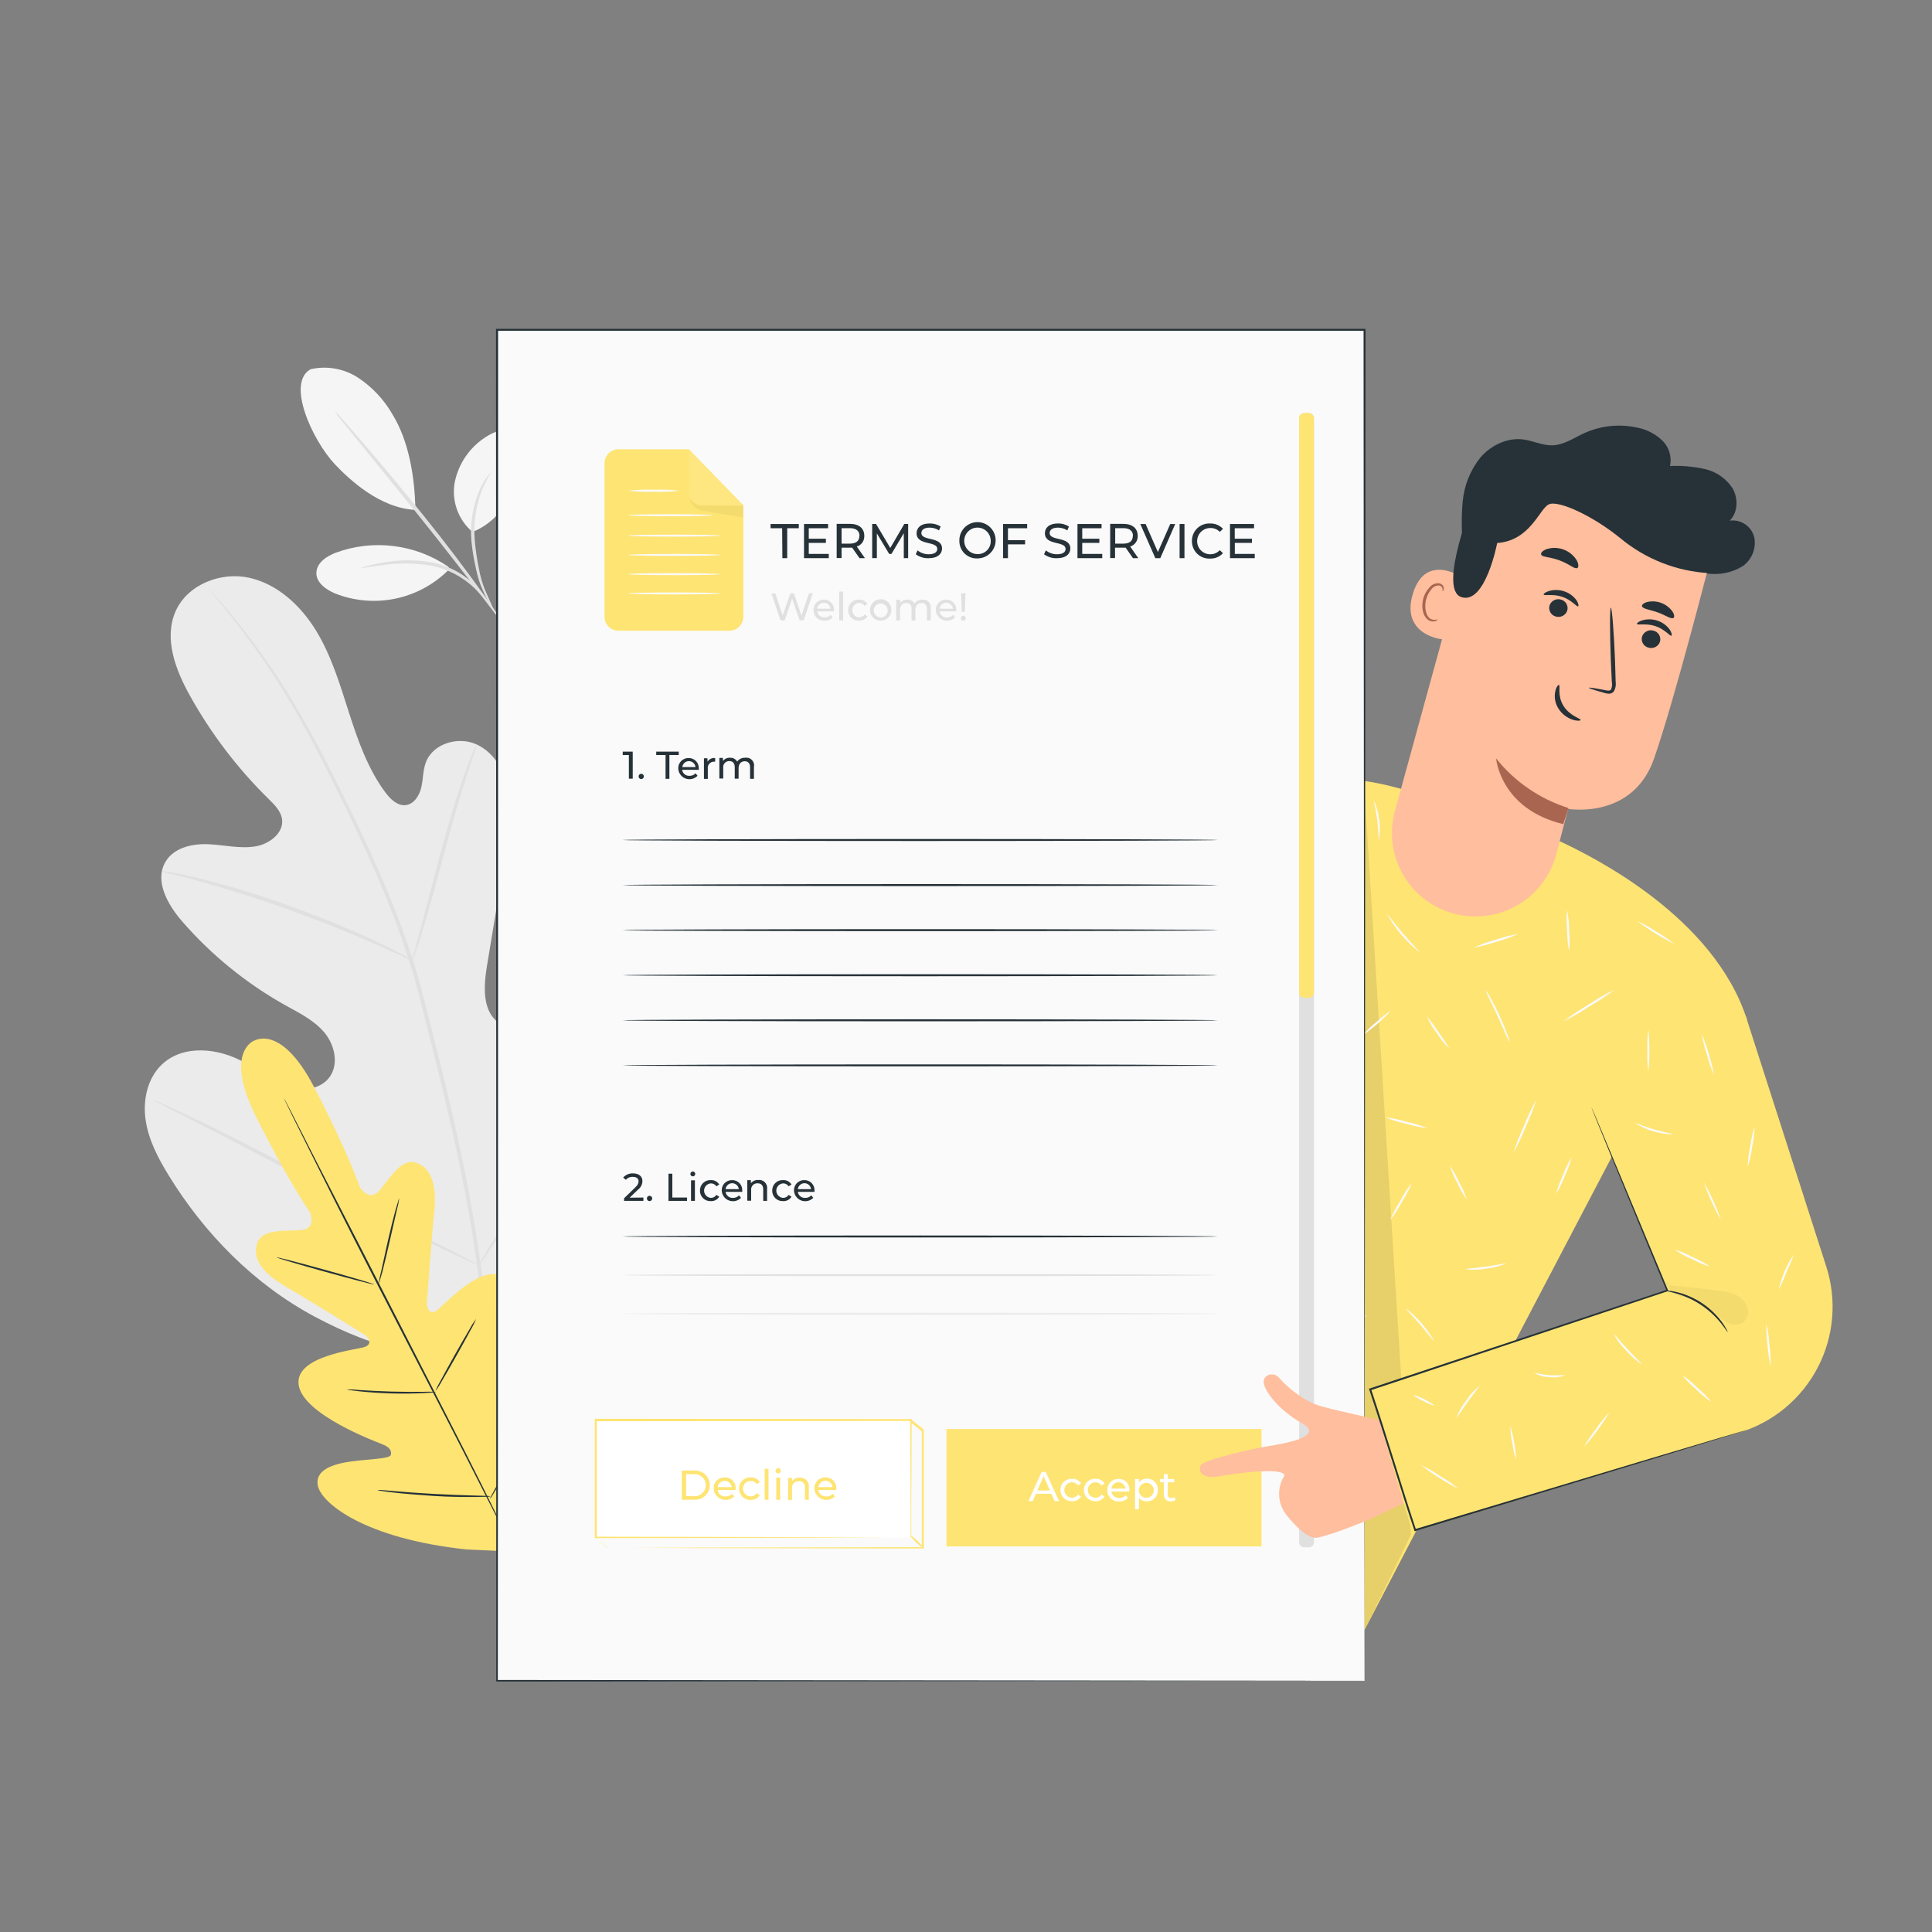 <svg xmlns="http://www.w3.org/2000/svg" width="500" height="500" viewBox="0 0 500 500" fill="none"><rect x="0" y="0" width="500" height="500" fill="#808080" stroke="none"/><path d="M80.41 95.55C82.513 95.074 84.689 95.029 86.81 95.415C88.93 95.802 90.951 96.613 92.75 97.8C96.344 100.193 99.338 103.382 101.5 107.12C105.88 114.19 107.36 123.65 107.5 131.96C98.27 131.5 90.5 124.17 86.72 120.21C80.8 113.93 74 99 80.41 95.55Z" fill="#F5F5F5"></path><path d="M122.28 137.67C120.443 136.109 119.051 134.09 118.247 131.817C117.442 129.544 117.254 127.099 117.7 124.73C118.189 122.373 119.14 120.137 120.5 118.151C121.859 116.165 123.6 114.468 125.62 113.16C127.47 111.93 129.74 110.95 131.87 111.6C132.845 111.964 133.705 112.581 134.362 113.388C135.02 114.195 135.45 115.162 135.61 116.19C135.889 118.259 135.624 120.365 134.84 122.3C132.44 129 128.9 135.05 122.28 137.67Z" fill="#F5F5F5"></path><path d="M127.64 157.78C126.609 156.259 125.734 154.637 125.03 152.94C124.189 151.114 123.571 149.193 123.19 147.22C122.635 144.842 122.238 142.43 122 140C121.61 135.519 122.324 131.011 124.08 126.87C124.629 125.639 125.299 124.467 126.08 123.37C126.68 122.62 127.08 122.24 127.08 122.28C127.08 122.32 125.88 124.02 124.63 127.13C123.101 131.213 122.499 135.585 122.87 139.93C123.091 142.328 123.445 144.711 123.93 147.07C124.266 148.997 124.802 150.884 125.53 152.7C126.92 155.79 127.78 157.72 127.64 157.78Z" fill="#E0E0E0"></path><path d="M86.63 106.45C87.335 107.057 87.984 107.726 88.57 108.45C89.76 109.78 91.47 111.73 93.57 114.15C97.74 119 103.43 125.76 109.57 133.37C115.71 140.98 121 148.05 124.7 153.23C126.57 155.83 128.06 157.94 129.06 159.42C129.623 160.162 130.121 160.952 130.55 161.78C129.898 161.118 129.302 160.402 128.77 159.64L124.17 153.64C120.29 148.56 114.89 141.58 108.79 133.97L93.05 114.57L88.29 108.69C87.678 107.988 87.123 107.239 86.63 106.45V106.45Z" fill="#E0E0E0"></path><path d="M116 146.66C111.804 143.79 106.985 141.962 101.942 141.325C96.899 140.689 91.777 141.263 87 143C84.58 143.9 82 145.59 81.88 148.17C81.76 150.75 84.34 152.59 86.73 153.59C91.745 155.57 97.233 156.022 102.504 154.889C107.775 153.755 112.593 151.087 116.35 147.22" fill="#F5F5F5"></path><path d="M93.471 147C93.906 146.767 94.375 146.605 94.861 146.52C95.761 146.27 97.091 145.98 98.741 145.67C103.081 144.832 107.537 144.795 111.891 145.56C114.29 146.056 116.593 146.937 118.711 148.17C121.578 149.886 124.013 152.236 125.831 155.04C126.134 155.426 126.374 155.858 126.541 156.32C126.391 156.43 125.251 154.68 122.891 152.32C119.811 149.31 115.924 147.26 111.701 146.42C107.449 145.688 103.108 145.638 98.841 146.27C95.541 146.7 93.501 147.1 93.471 147Z" fill="#E0E0E0"></path><path d="M129.53 349.67C159.35 335.19 170.98 301.36 174.89 269.91C175.55 264.66 177 259.25 175.24 254.27C173.48 249.29 168.19 245.27 163.16 246.7C159 247.9 156.59 252.15 153.83 255.53C150.138 260.042 145.247 263.422 139.72 265.28C136.12 266.47 131.84 266.87 128.84 264.54C124.73 261.34 125.19 255.03 126.05 249.84L130.85 220.84C131.71 215.65 132.57 210.35 131.74 205.16C130.91 199.97 128.07 194.83 123.35 192.66C118.63 190.49 112.07 192.37 110.22 197.28C109.44 199.33 109.53 201.59 109.04 203.73C108.55 205.87 107.17 208.08 105.04 208.36C102.91 208.64 101.04 206.84 99.72 205.07C95.2 198.97 92.63 191.64 90.3 184.38C87.97 177.12 85.77 169.72 81.81 163.23C77.85 156.74 71.81 151.13 64.48 149.52C57.15 147.91 48.48 151.25 45.42 158.25C42.36 165.25 45.42 173.38 49.16 180.05C54.658 189.937 61.556 198.977 69.64 206.89C71.09 208.32 72.64 209.89 72.98 211.89C73.56 215.53 69.73 218.45 66.13 219.04C62.06 219.71 57.92 218.64 53.79 218.48C49.66 218.32 45 219.4 42.86 222.98C39.86 227.98 43.44 234.22 47.23 238.56C54.812 247.248 63.834 254.565 73.9 260.19C77.49 262.19 81.32 264.06 83.97 267.24C86.62 270.42 87.74 275.38 85.3 278.74C82.86 282.1 77.89 282.51 74.01 281.13C70.13 279.75 66.89 277 63.3 275C56.6 271.17 47.3 270.19 41.75 275.63C38.1 279.21 36.94 284.81 37.69 289.89C38.44 294.97 40.86 299.61 43.52 303.97C52.82 319.21 65.74 332.35 81.39 340.72C97.04 349.09 112.12 353.1 129.53 349.72" fill="#EBEBEB"></path><path d="M125.3 351.33C126.14 338.76 126.7 345.28 124.58 328.77C122.46 312.26 118.69 294.34 114.08 275.77L110.61 262C109.46 257.49 108.33 253 106.94 248.7C104.27 240.429 101.142 232.313 97.57 224.39C94.22 216.8 90.76 209.72 87.47 203.13C84.18 196.54 81 190.42 77.84 185C72.919 176.417 67.325 168.238 61.11 160.54C58.92 157.82 57.11 155.77 55.93 154.39L54.53 152.83C54.382 152.643 54.214 152.472 54.03 152.32C54.155 152.526 54.299 152.721 54.46 152.9C54.79 153.3 55.23 153.83 55.78 154.52C56.95 155.93 58.67 158.03 60.78 160.78C66.861 168.549 72.353 176.762 77.21 185.35C80.31 190.78 83.45 196.87 86.72 203.46C89.99 210.05 93.39 217.15 96.72 224.73C100.258 232.643 103.356 240.745 106 249C107.37 253.29 108.49 257.73 109.64 262.26C110.79 266.79 111.93 271.37 113.1 276.01C117.71 294.6 121.52 312.47 123.66 328.93C125.8 345.39 125.33 338.8 124.58 351.33" fill="#E0E0E0"></path><path d="M106.681 248.59C107.04 247.908 107.328 247.191 107.541 246.45C108.041 245.06 108.701 243.03 109.471 240.5C111.031 235.44 112.941 228.39 115.021 220.61C117.101 212.83 119.111 205.81 120.741 200.8C121.541 198.29 122.221 196.26 122.741 194.87C123.038 194.16 123.256 193.419 123.391 192.66C122.986 193.313 122.651 194.007 122.391 194.73C121.801 196.09 121.021 198.08 120.131 200.58C118.331 205.58 116.211 212.58 114.131 220.35C112.051 228.12 110.261 234.99 108.851 240.35C108.211 242.74 107.661 244.76 107.221 246.35C106.951 247.072 106.77 247.824 106.681 248.59V248.59Z" fill="#E0E0E0"></path><path d="M41.891 225.48C42.738 225.813 43.615 226.064 44.511 226.23C46.191 226.65 48.641 227.23 51.641 228.09C57.641 229.73 65.871 232.27 74.821 235.48C83.771 238.69 91.741 241.97 97.441 244.48C100.301 245.73 102.591 246.8 104.171 247.48C104.971 247.915 105.811 248.27 106.681 248.54C105.946 248.001 105.163 247.532 104.341 247.14C102.801 246.31 100.551 245.14 97.721 243.81C92.081 241.12 84.121 237.74 75.151 234.51C67.498 231.733 59.708 229.35 51.811 227.37C48.811 226.62 46.301 226.11 44.581 225.8C43.695 225.613 42.795 225.506 41.891 225.48Z" fill="#E0E0E0"></path><path d="M124 327.41C124 327.41 124.23 327.18 124.59 326.67L126.12 324.44C127.43 322.49 129.26 319.63 131.48 316.06C135.92 308.92 141.74 298.87 148.01 287.69C154.28 276.51 160.01 266.42 164.29 259.2C166.39 255.7 168.11 252.81 169.39 250.67C169.94 249.74 170.39 248.97 170.77 248.34C170.948 248.077 171.089 247.791 171.19 247.49C171.19 247.49 170.96 247.72 170.6 248.23L169 250.46C167.68 252.41 165.85 255.27 163.63 258.84C159.22 266 153.4 276 147.13 287.21C140.86 298.42 135.13 308.48 130.85 315.7C128.75 319.2 127.03 322.09 125.75 324.23L124.38 326.56C124.215 326.824 124.087 327.11 124 327.41V327.41Z" fill="#E0E0E0"></path><path d="M39.78 284.7C40.03 284.903 40.306 285.071 40.6 285.2L43 286.47L52 291.06C59.61 294.94 70.06 300.42 81.59 306.49C93.12 312.56 103.59 317.94 111.33 321.67C115.17 323.53 118.33 325 120.48 325.98L123 327.09C123.285 327.236 123.588 327.343 123.9 327.41C123.651 327.207 123.375 327.039 123.08 326.91L120.64 325.64L111.64 321.05C104.03 317.17 93.58 311.69 82.05 305.62C70.52 299.55 60.05 294.16 52.32 290.44C48.47 288.58 45.32 287.11 43.16 286.13L40.68 285C40.395 284.861 40.092 284.761 39.78 284.7Z" fill="#E0E0E0"></path><path d="M65.73 269.39C65.73 269.39 72.63 264.73 81.25 281.26C89.87 297.79 93.17 307.34 93.17 307.34C93.17 307.34 95.44 310.8 97.81 308.5C100.18 306.2 103.39 299.72 107.47 300.85C111.55 301.98 113.13 306.7 112.39 313.62C111.65 320.54 110.59 335.76 110.5 337.13C110.41 338.5 111.2 340.46 113.06 339.13C114.92 337.8 125.61 325.7 131.06 331.13C136.51 336.56 131.29 355.48 130.76 357.56C130.23 359.64 130.64 360.56 131.63 361.03C132.62 361.5 135.83 357.12 139.01 353.8C142.19 350.48 146.46 347.17 149.34 350.56C152.22 353.95 153.27 368.11 140 391.25L133.15 401.57L120.72 401C94.19 398.15 83.34 389 82.3 384.67C81.26 380.34 86.42 378.83 90.98 378.21C95.54 377.59 100.98 377.58 101.17 376.48C101.36 375.38 100.87 374.53 98.87 373.74C96.87 372.95 78.48 366.06 77.3 358.47C76.12 350.88 92.2 349.35 94.36 348.6C96.52 347.85 95.36 346.06 94.22 345.34C93.08 344.62 80.11 336.53 74.08 333.06C68.05 329.59 65.08 325.69 66.63 321.58C68.11 317.58 75.24 318.83 78.5 318.26C81.76 317.69 80.28 313.82 80.28 313.82C80.28 313.82 74.48 305.55 66.17 288.82C57.86 272.09 65.88 269.25 65.88 269.25" fill="#FEE473"></path><path d="M73.481 284.18C73.543 284.273 73.599 284.37 73.65 284.47L74.121 285.36L75.871 288.77L82.27 301.35C87.721 311.97 95.27 326.6 103.52 342.77C111.77 358.94 119.34 373.6 124.66 384.26C127.3 389.58 129.43 393.9 130.92 396.91L132.59 400.36L133.02 401.27C133.11 401.47 133.15 401.58 133.15 401.58C133.15 401.58 133.08 401.49 132.97 401.29L132.51 400.41C132.09 399.6 131.51 398.41 130.76 396.99C129.23 393.99 127.05 389.71 124.36 384.41C119 373.79 111.43 359.15 103.1 343C94.77 326.85 87.29 312.16 82.001 301.5L75.701 288.85C74.99 287.37 74.43 286.21 74.031 285.4C73.85 285.02 73.71 284.72 73.611 284.49C73.552 284.393 73.509 284.289 73.481 284.18Z" fill="#263238"></path><path d="M103.34 310.1C103.184 311.201 102.953 312.29 102.65 313.36C102.17 315.49 101.55 318.19 100.86 321.19C100.17 324.19 99.52 327 99 329C98.73 330 98.5 330.79 98.32 331.34C98.252 331.632 98.141 331.911 97.99 332.17C98.16 331.072 98.387 329.984 98.67 328.91L100.4 321.07C101.1 318.01 101.78 315.25 102.33 313.26C102.61 312.26 102.85 311.47 103.03 310.93C103.093 310.64 103.197 310.36 103.34 310.1V310.1Z" fill="#263238"></path><path d="M96.85 332.42C96.85 332.54 91.13 331.08 84.15 329.14C77.17 327.2 71.55 325.54 71.59 325.41C71.63 325.28 77.3 326.75 84.28 328.68C91.26 330.61 96.88 332.29 96.85 332.42Z" fill="#263238"></path><path d="M112.891 360.24C112.595 360.324 112.288 360.368 111.981 360.37C111.401 360.43 110.551 360.49 109.501 360.54C107.401 360.64 104.501 360.71 101.281 360.62C98.061 360.53 95.181 360.3 93.091 360.08C92.091 359.97 91.201 359.86 90.611 359.77C90.307 359.748 90.007 359.684 89.721 359.58C90.853 359.562 91.985 359.616 93.111 359.74C95.211 359.88 98.111 360.05 101.301 360.14C104.491 360.23 107.391 360.22 109.491 360.2C110.624 360.14 111.759 360.154 112.891 360.24V360.24Z" fill="#263238"></path><path d="M123.21 341.34C122.82 342.314 122.356 343.257 121.82 344.16C120.9 345.87 119.61 348.22 118.16 350.8C116.71 353.38 115.37 355.71 114.38 357.38C113.887 358.306 113.322 359.192 112.69 360.03C113.081 359.055 113.545 358.113 114.08 357.21C115 355.5 116.29 353.15 117.74 350.57C119.19 347.99 120.53 345.66 121.52 344C122.015 343.071 122.58 342.182 123.21 341.34V341.34Z" fill="#263238"></path><path d="M140.49 364.1C140.383 364.451 140.232 364.787 140.04 365.1L138.63 367.69C137.43 369.86 135.74 372.85 133.85 376.14C131.96 379.43 130.22 382.4 128.94 384.53C128.34 385.53 127.82 386.36 127.41 387.05C127.24 387.368 127.032 387.663 126.79 387.93C126.9 387.58 127.051 387.245 127.24 386.93L128.65 384.34C129.85 382.16 131.54 379.17 133.43 375.88C135.32 372.59 137.06 369.63 138.34 367.5L139.87 364.98C140.047 364.667 140.255 364.372 140.49 364.1V364.1Z" fill="#263238"></path><path d="M127.001 387.26C126.623 387.341 126.237 387.375 125.851 387.36C125.101 387.36 124.021 387.41 122.691 387.42C120.031 387.42 116.341 387.42 112.281 387.15C108.221 386.88 104.541 386.58 101.901 386.27C100.571 386.12 99.501 385.97 98.771 385.86C98.383 385.828 98.001 385.751 97.631 385.63C98.017 385.595 98.405 385.595 98.791 385.63L101.931 385.89C104.581 386.12 108.251 386.41 112.301 386.63C116.351 386.85 120.031 386.97 122.691 387.04L125.851 387.13C126.238 387.136 126.623 387.179 127.001 387.26V387.26Z" fill="#263238"></path><path d="M452.12 263.89L418.65 296.48L387.81 355.33L353.13 421.88L310.52 401.88L264.46 378.3L293.92 322.02L312.23 259.02C299.29 267.6 275.23 279.29 246.53 273.19C215.39 266.59 230.34 149.19 230.34 149.19L264.56 148.31L268 231.08L306.65 214L306.71 214.14C309.04 213.14 311.08 212.14 312.16 211.59C333.55 199.92 347.59 198.51 370.54 206.7L403.65 217.7C412.16 221.7 443.53 237.15 452.12 263.89Z" fill="#FEE473"></path><path d="M335 204.24C335 204.24 334.23 204.68 332.93 205.61C331.107 206.936 329.49 208.523 328.13 210.32C326.133 213.002 324.543 215.964 323.41 219.11C322.032 222.977 320.854 226.912 319.88 230.9L314 252.53C313.23 255.24 312.61 257.46 312.15 259.06C311.94 259.79 311.76 260.38 311.63 260.83C311.582 261.042 311.508 261.246 311.41 261.44C311.423 261.226 311.463 261.014 311.53 260.81C311.64 260.34 311.78 259.75 311.96 259.01C312.37 257.39 312.96 255.16 313.64 252.43C315.12 246.83 317.14 239.2 319.38 230.76C320.36 226.759 321.555 222.813 322.96 218.94C324.13 215.763 325.775 212.783 327.84 210.1C329.249 208.291 330.937 206.718 332.84 205.44C333.353 205.093 333.887 204.779 334.44 204.5C334.62 204.4 334.808 204.313 335 204.24V204.24Z" fill="#263238"></path><g opacity="0.3"><path opacity="0.3" d="M322.51 220.83C312.94 246.74 295.73 261.22 271.36 274.2C285.748 272.606 299.537 267.556 311.55 259.48" fill="black"></path></g><g opacity="0.3"><path opacity="0.3" d="M353 202.39C357.053 267.31 361.107 332.227 365.16 397.14L353.16 421.88L353 202.39Z" fill="black"></path></g><path d="M390.68 269.74C390.54 269.8 389.32 266.74 387.61 263.05C385.9 259.36 384.38 256.43 384.51 256.36C384.981 256.911 385.381 257.519 385.7 258.17C386.37 259.33 387.23 260.97 388.08 262.83C388.93 264.69 389.63 266.4 390.08 267.66C390.374 268.322 390.576 269.022 390.68 269.74V269.74Z" fill="#FAFAFA"></path><path d="M417.921 256.05C415.859 257.654 413.687 259.111 411.421 260.41C409.25 261.867 406.985 263.176 404.641 264.33C406.715 262.739 408.89 261.283 411.151 259.97C413.318 258.515 415.58 257.206 417.921 256.05V256.05Z" fill="#FAFAFA"></path><path d="M406.101 246.19C405.754 244.441 405.573 242.663 405.561 240.88C405.393 239.101 405.393 237.31 405.561 235.53C405.919 237.281 406.1 239.063 406.101 240.85C406.275 242.626 406.275 244.415 406.101 246.19Z" fill="#FAFAFA"></path><path d="M433.29 244.29C429.935 242.625 426.741 240.654 423.75 238.4C425.467 239.154 427.11 240.065 428.66 241.12C430.299 242.03 431.849 243.091 433.29 244.29V244.29Z" fill="#FAFAFA"></path><path d="M391.72 298.23C392.459 295.864 393.361 293.552 394.42 291.31C395.326 289.004 396.388 286.762 397.6 284.6C396.864 286.968 395.962 289.28 394.9 291.52C393.996 293.828 392.934 296.07 391.72 298.23V298.23Z" fill="#FAFAFA"></path><path d="M379.61 310.49C378.649 309.145 377.832 307.704 377.17 306.19C376.349 304.749 375.679 303.228 375.17 301.65C376.132 302.995 376.953 304.436 377.62 305.95C378.442 307.388 379.109 308.91 379.61 310.49Z" fill="#FAFAFA"></path><path d="M389.74 327C388.107 327.707 386.372 328.149 384.6 328.31C382.853 328.648 381.064 328.702 379.3 328.47C379.3 328.32 381.65 328.21 384.53 327.8C387.41 327.39 389.7 326.84 389.74 327Z" fill="#FAFAFA"></path><path d="M402.73 308.94C403.165 307.269 403.761 305.645 404.51 304.09C405.101 302.468 405.855 300.91 406.76 299.44C406.332 301.111 405.74 302.736 404.99 304.29C404.404 305.915 403.646 307.474 402.73 308.94V308.94Z" fill="#FAFAFA"></path><path d="M371.14 347.08C371.01 347.16 369.54 345.13 367.52 342.8C365.5 340.47 363.7 338.72 363.81 338.61C366.813 340.896 369.309 343.78 371.14 347.08V347.08Z" fill="#FAFAFA"></path><path d="M365.41 306.07C364.702 307.817 363.828 309.491 362.8 311.07C361.927 312.749 360.899 314.342 359.73 315.83C360.453 314.089 361.33 312.415 362.35 310.83C363.222 309.153 364.247 307.56 365.41 306.07V306.07Z" fill="#FAFAFA"></path><path d="M369.49 292C367.596 291.771 365.726 291.377 363.9 290.82C362.033 290.427 360.206 289.865 358.44 289.14C360.336 289.363 362.207 289.758 364.03 290.32C365.899 290.71 367.726 291.272 369.49 292V292Z" fill="#FAFAFA"></path><path d="M369.25 263C370.349 264.284 371.352 265.648 372.25 267.08C373.28 268.409 374.209 269.813 375.03 271.28C373.799 270.12 372.724 268.806 371.83 267.37C370.78 266.035 369.912 264.565 369.25 263V263Z" fill="#FAFAFA"></path><path d="M360 261.55C357.817 263.915 355.383 266.034 352.74 267.87C353.767 266.627 354.927 265.5 356.2 264.51C357.359 263.392 358.632 262.4 360 261.55V261.55Z" fill="#FAFAFA"></path><path d="M367.31 246.38C363.933 243.717 361.119 240.41 359.03 236.65C359.16 236.57 360.8 238.91 363.09 241.59C365.38 244.27 367.42 246.27 367.31 246.38Z" fill="#FAFAFA"></path><path d="M392.891 241.71C391.083 242.54 389.206 243.209 387.281 243.71C385.408 244.374 383.481 244.869 381.521 245.19C383.331 244.368 385.208 243.699 387.131 243.19C389.003 242.528 390.931 242.033 392.891 241.71Z" fill="#FAFAFA"></path><path d="M356.88 217.35C356.73 217.35 356.8 215.06 356.44 212.28C356.08 209.5 355.44 207.28 355.62 207.28C356.977 210.463 357.414 213.962 356.88 217.38V217.35Z" fill="#FAFAFA"></path><path d="M334.12 289.86C333.383 290.5 332.597 291.081 331.77 291.6C330.29 292.6 328.27 294.09 326.11 295.79C323.95 297.49 322.05 299.1 320.69 300.28C319.987 300.96 319.235 301.588 318.44 302.16C319.029 301.374 319.699 300.653 320.44 300.01C322.142 298.375 323.928 296.829 325.79 295.38C327.644 293.921 329.57 292.556 331.56 291.29C332.367 290.734 333.224 290.255 334.12 289.86Z" fill="#FAFAFA"></path><path d="M332.81 281.84C332.68 281.91 331 279.3 328.67 276.25C326.34 273.2 324.28 270.88 324.39 270.77C324.959 271.157 325.468 271.625 325.9 272.16C327.026 273.362 328.091 274.62 329.09 275.93C330.25 277.47 331.22 278.93 331.87 280.01C332.267 280.573 332.584 281.189 332.81 281.84V281.84Z" fill="#FAFAFA"></path><path d="M338.901 250.23C335.808 252.333 332.528 254.144 329.101 255.64C330.601 254.519 332.201 253.538 333.881 252.71C335.472 251.727 337.153 250.897 338.901 250.23Z" fill="#FAFAFA"></path><path d="M332.87 236.43C332.24 236.062 331.665 235.607 331.16 235.08C329.864 233.897 328.658 232.621 327.55 231.26C326.431 229.902 325.412 228.465 324.5 226.96C324.078 226.363 323.742 225.71 323.5 225.02C323.64 224.94 325.35 227.78 327.94 230.93C330.53 234.08 333 236.31 332.87 236.43Z" fill="#FAFAFA"></path><path d="M343.25 236.14C343.705 234.622 344.322 233.157 345.09 231.77C345.707 230.307 346.482 228.916 347.4 227.62C346.95 229.14 346.333 230.606 345.56 231.99C344.947 233.455 344.172 234.847 343.25 236.14V236.14Z" fill="#FAFAFA"></path><path d="M340.481 220.35C340.321 220.35 340.48 217.24 339.9 213.49C339.32 209.74 338.21 206.84 338.36 206.78C338.738 207.353 339.025 207.98 339.21 208.64C339.763 210.189 340.168 211.786 340.421 213.41C340.669 215.035 340.773 216.678 340.731 218.32C340.757 219.006 340.672 219.691 340.481 220.35V220.35Z" fill="#FAFAFA"></path><path d="M343 300C342.933 299.024 342.933 298.045 343 297.07C343.07 295.27 343.12 292.78 343.05 290.07C342.98 287.36 342.8 284.84 342.65 283.07C342.514 282.103 342.454 281.126 342.47 280.15C342.747 281.09 342.931 282.054 343.02 283.03C343.332 285.371 343.515 287.728 343.57 290.09C343.633 292.448 343.567 294.809 343.37 297.16C343.346 298.117 343.222 299.069 343 300V300Z" fill="#FAFAFA"></path><path d="M341.52 324.89C340.123 323.605 338.643 322.412 337.09 321.32C335.449 320.372 333.749 319.53 332 318.8C333.917 319.126 335.749 319.832 337.387 320.878C339.026 321.924 340.438 323.289 341.54 324.89H341.52Z" fill="#FAFAFA"></path><path d="M354.001 340.29C351.799 341.724 349.503 343.011 347.131 344.14C344.84 345.427 342.464 346.556 340.021 347.52C342.226 346.094 344.52 344.811 346.891 343.68C349.182 342.393 351.558 341.26 354.001 340.29V340.29Z" fill="#FAFAFA"></path><path d="M318.82 347.12C316.995 345.089 315.305 342.941 313.76 340.69C312.072 338.541 310.522 336.286 309.12 333.94C310.94 335.978 312.63 338.129 314.18 340.38C315.864 342.529 317.414 344.78 318.82 347.12V347.12Z" fill="#FAFAFA"></path><path d="M308 318.68C307.827 318.011 307.75 317.321 307.77 316.63C307.72 315.36 307.7 313.63 307.77 311.63C307.84 309.63 308.04 307.94 308.21 306.63C308.258 305.948 308.396 305.276 308.62 304.63C308.77 304.63 308.47 307.77 308.29 311.63C308.11 315.49 308.1 318.68 308 318.68Z" fill="#FAFAFA"></path><path d="M296.22 367.23C294.172 365.86 292.22 364.349 290.38 362.71C288.431 361.201 286.589 359.557 284.87 357.79C286.919 359.159 288.871 360.67 290.71 362.31C292.66 363.819 294.501 365.463 296.22 367.23V367.23Z" fill="#FAFAFA"></path><path d="M303.26 365.74C302.937 363.14 302.787 360.521 302.81 357.9C302.666 355.285 302.692 352.662 302.89 350.05C303.213 352.651 303.364 355.27 303.34 357.89C303.485 360.506 303.458 363.128 303.26 365.74Z" fill="#FAFAFA"></path><path d="M317.16 395.85C317.16 395.93 315.91 395.44 313.9 394.79C308.665 393.106 303.174 392.357 297.68 392.58C295.57 392.66 294.27 392.81 294.26 392.72C294.548 392.607 294.851 392.537 295.16 392.51C295.74 392.4 296.6 392.3 297.66 392.21C303.204 391.791 308.773 392.555 314 394.45C314.795 394.738 315.573 395.072 316.33 395.45C316.625 395.54 316.905 395.675 317.16 395.85V395.85Z" fill="#FAFAFA"></path><path d="M328.61 401.35C329.423 401.775 330.182 402.295 330.87 402.9C334.33 405.64 337.461 408.77 340.2 412.23C340.805 412.919 341.326 413.678 341.75 414.49C341.089 413.869 340.474 413.201 339.91 412.49C338.81 411.22 337.25 409.49 335.44 407.68C333.63 405.87 331.9 404.32 330.63 403.21C329.912 402.641 329.237 402.019 328.61 401.35Z" fill="#FAFAFA"></path><path d="M333.6 349.25C332.585 347.378 331.719 345.428 331.01 343.42C330.147 341.48 329.441 339.473 328.9 337.42C329.916 339.292 330.782 341.241 331.49 343.25C332.354 345.19 333.059 347.196 333.6 349.25V349.25Z" fill="#FAFAFA"></path><path d="M293.43 247.9C293.004 248.528 292.489 249.091 291.9 249.57C290.566 250.81 289.135 251.94 287.62 252.95C286.103 253.967 284.504 254.857 282.84 255.61C282.17 255.966 281.453 256.226 280.71 256.38C280.65 256.23 283.82 254.87 287.33 252.52C290.84 250.17 293.32 247.78 293.43 247.9Z" fill="#FAFAFA"></path><path d="M296 237.3C295.793 234.327 295.934 231.34 296.42 228.4C296.627 231.373 296.486 234.36 296 237.3Z" fill="#FAFAFA"></path><path d="M276.05 246.2C274.259 245.667 272.521 244.967 270.86 244.11C269.118 243.409 267.444 242.549 265.86 241.54C267.65 242.078 269.387 242.778 271.05 243.63C272.793 244.331 274.466 245.191 276.05 246.2V246.2Z" fill="#FAFAFA"></path><path d="M311.64 232.64C311.524 230.796 311.581 228.944 311.81 227.11C311.858 225.262 312.086 223.424 312.49 221.62C312.607 223.464 312.553 225.316 312.33 227.15C312.275 228.998 312.044 230.836 311.64 232.64Z" fill="#FAFAFA"></path><path d="M265.45 267.4C263.425 266.889 261.498 266.044 259.75 264.9C257.912 263.902 256.258 262.597 254.86 261.04C254.96 260.92 257.09 262.71 260.01 264.46C262.93 266.21 265.51 267.25 265.45 267.4Z" fill="#FAFAFA"></path><path d="M250.62 247.05C249.332 248.825 247.907 250.497 246.36 252.05C244.936 253.733 243.385 255.305 241.72 256.75C244.427 253.273 247.403 250.013 250.62 247V247.05Z" fill="#FAFAFA"></path><path d="M249.35 228.82C247.646 228.244 246.063 227.359 244.68 226.21C243.198 225.199 241.908 223.933 240.87 222.47C240.98 222.36 242.66 224.05 245 225.79C247.34 227.53 249.42 228.69 249.35 228.82Z" fill="#FAFAFA"></path><path d="M240 232.64C239.434 233.711 238.716 234.694 237.87 235.56C237.151 236.537 236.3 237.409 235.34 238.15C236.621 236.1 238.191 234.244 240 232.64V232.64Z" fill="#FAFAFA"></path><path d="M260 198.8C258.836 200.628 257.529 202.36 256.09 203.98C254.789 205.716 253.348 207.341 251.78 208.84C252.946 207.011 254.253 205.275 255.69 203.65C256.996 201.922 258.437 200.3 260 198.8V198.8Z" fill="#FAFAFA"></path><path d="M242.87 202.65C241.328 201.281 239.903 199.786 238.61 198.18C237.192 196.69 235.901 195.084 234.75 193.38C236.294 194.743 237.719 196.235 239.01 197.84C240.428 199.333 241.719 200.942 242.87 202.65V202.65Z" fill="#FAFAFA"></path><path d="M251.45 180.93C250.303 179.448 249.298 177.861 248.45 176.19C247.459 174.602 246.612 172.929 245.92 171.19C247.065 172.677 248.07 174.267 248.92 175.94C249.912 177.524 250.758 179.194 251.45 180.93V180.93Z" fill="#FAFAFA"></path><path d="M251 166.92C250.88 166.82 252.38 164.92 253.57 162.23C254.76 159.54 255.19 157.17 255.35 157.23C255.101 160.884 253.559 164.33 251 166.95V166.92Z" fill="#FAFAFA"></path><path d="M234.51 166.09C234.354 163.976 234.78 161.86 235.74 159.97C236.361 158.614 237.183 157.36 238.18 156.25C238.561 155.761 239.033 155.351 239.57 155.04C238.272 156.63 237.145 158.353 236.21 160.18C235.433 162.083 234.863 164.065 234.51 166.09V166.09Z" fill="#FAFAFA"></path><path d="M378.69 142.3C378.23 138.155 378.18 133.975 378.54 129.82C378.913 125.64 380.513 121.663 383.14 118.39C385.87 115.23 390.07 113.2 394.2 113.73C396.76 114.06 399.2 115.32 401.75 115.25C404.75 115.16 407.32 113.32 410.03 112.09C414.302 110.151 419.088 109.649 423.67 110.66C426.085 111.115 428.321 112.246 430.12 113.92C431.006 114.765 431.663 115.821 432.028 116.99C432.394 118.158 432.456 119.401 432.21 120.6C435.231 120.467 438.257 120.733 441.21 121.39C444.166 122.056 446.746 123.85 448.4 126.39C449.89 129 449.79 132.63 447.65 134.74C449.058 134.551 450.487 134.89 451.661 135.691C452.835 136.492 453.672 137.699 454.01 139.08C454.275 140.477 454.134 141.921 453.602 143.24C453.07 144.56 452.17 145.698 451.01 146.52C448.213 148.232 444.901 148.898 441.66 148.4C438.88 147.87 435.66 147.09 433.43 145.4" fill="#263238"></path><path d="M376.52 236.5C382.037 237.917 387.89 237.095 392.804 234.214C397.717 231.333 401.293 226.626 402.75 221.12C404.44 214.71 405.82 209.34 405.82 209.34C405.82 209.34 422.53 212.21 428.06 196.34C433.59 180.47 443.06 143.13 443.06 143.13C435.332 136.22 425.901 131.497 415.738 129.449C405.576 127.401 395.051 128.102 385.25 131.48L382.25 132.48L361.02 209.81C360.251 212.581 360.044 215.477 360.41 218.329C360.777 221.181 361.709 223.931 363.153 226.417C364.597 228.903 366.523 231.076 368.819 232.808C371.114 234.539 373.733 235.795 376.52 236.5V236.5Z" fill="#FFBE9D"></path><path d="M405.92 209.12C398.543 206.795 392.023 202.329 387.19 196.29C387.19 196.29 388.25 209.36 404.58 213.29L405.92 209.12Z" fill="#AA6550"></path><path d="M378.74 149.66C378.51 149.45 368.91 142.77 365.62 153.75C362.33 164.73 374.02 165.75 374.13 165.46C374.24 165.17 378.74 149.66 378.74 149.66Z" fill="#FFBE9D"></path><path d="M372 160.29C372 160.29 371.77 160.37 371.4 160.42C370.898 160.462 370.397 160.312 370 160C369 159.23 368.55 157.09 369.09 155.1C369.341 154.15 369.803 153.268 370.44 152.52C370.651 152.216 370.932 151.966 371.259 151.792C371.586 151.618 371.95 151.525 372.32 151.52C372.563 151.518 372.798 151.604 372.982 151.762C373.166 151.92 373.287 152.14 373.32 152.38C373.38 152.73 373.24 152.93 373.32 152.97C373.4 153.01 373.61 152.85 373.65 152.37C373.672 152.083 373.594 151.797 373.43 151.56C373.313 151.398 373.163 151.262 372.992 151.158C372.82 151.055 372.629 150.988 372.43 150.96C371.953 150.912 371.471 150.988 371.031 151.181C370.591 151.374 370.209 151.677 369.92 152.06C369.166 152.869 368.623 153.851 368.34 154.92C367.74 157.15 368.25 159.56 369.7 160.5C369.971 160.674 370.276 160.784 370.594 160.824C370.913 160.864 371.236 160.832 371.54 160.73C371.93 160.55 372.06 160.33 372 160.29Z" fill="#AA6550"></path><path d="M429.61 166.05C429.415 166.652 428.991 167.152 428.429 167.442C427.867 167.732 427.214 167.789 426.61 167.6C426.314 167.526 426.036 167.393 425.792 167.21C425.548 167.026 425.343 166.796 425.19 166.533C425.036 166.269 424.936 165.977 424.897 165.675C424.858 165.372 424.879 165.064 424.96 164.77C425.154 164.178 425.569 163.685 426.12 163.394C426.67 163.103 427.312 163.037 427.91 163.21C428.211 163.28 428.495 163.41 428.745 163.592C428.994 163.774 429.205 164.004 429.363 164.269C429.522 164.534 429.626 164.829 429.668 165.135C429.711 165.441 429.691 165.752 429.61 166.05V166.05Z" fill="#263238"></path><path d="M432.571 164.51C432.191 164.71 430.901 162.87 428.461 162.05C426.021 161.23 423.811 161.86 423.651 161.47C423.561 161.3 424.031 160.86 425.001 160.55C426.311 160.163 427.711 160.198 429.001 160.65C430.272 161.071 431.376 161.887 432.151 162.98C432.681 163.81 432.751 164.43 432.571 164.51Z" fill="#263238"></path><path d="M405.61 158C405.417 158.592 405.001 159.086 404.451 159.377C403.9 159.668 403.258 159.734 402.66 159.56C402.364 159.486 402.086 159.353 401.842 159.17C401.598 158.986 401.393 158.756 401.239 158.492C401.086 158.229 400.986 157.937 400.947 157.634C400.907 157.332 400.929 157.024 401.01 156.73C401.201 156.137 401.617 155.641 402.168 155.35C402.719 155.059 403.362 154.994 403.96 155.17C404.256 155.244 404.534 155.377 404.778 155.56C405.022 155.744 405.227 155.974 405.381 156.238C405.535 156.501 405.634 156.793 405.673 157.096C405.713 157.398 405.691 157.706 405.61 158Z" fill="#263238"></path><path d="M408.43 156.91C408.05 157.12 406.75 155.27 404.31 154.45C401.87 153.63 399.67 154.26 399.5 153.87C399.42 153.7 399.88 153.26 400.86 152.96C402.17 152.573 403.569 152.604 404.86 153.05C406.133 153.474 407.239 154.289 408.02 155.38C408.53 156.21 408.61 156.83 408.43 156.91Z" fill="#263238"></path><path d="M411.21 178C411.21 177.86 412.85 178.1 415.41 178.61C416.06 178.76 416.69 178.83 416.94 178.44C417.207 177.809 417.277 177.112 417.14 176.44C417.06 174.73 416.98 172.94 416.89 171.07C416.6 163.46 416.61 157.28 416.89 157.27C417.17 157.26 417.68 163.43 417.97 171.04C418.03 172.91 418.08 174.7 418.13 176.41C418.274 177.291 418.1 178.195 417.64 178.96C417.476 179.15 417.271 179.3 417.041 179.399C416.81 179.497 416.56 179.542 416.31 179.53C415.932 179.511 415.558 179.44 415.2 179.32C412.71 178.63 411.17 178.13 411.21 178Z" fill="#263238"></path><path d="M403.46 177.27C403.86 177.38 402.98 180.03 404.62 182.67C406.26 185.31 409.17 185.97 409.07 186.34C409.07 186.52 408.26 186.65 407.07 186.28C405.511 185.781 404.179 184.747 403.31 183.36C402.468 182.033 402.181 180.427 402.51 178.89C402.77 177.75 403.28 177.19 403.46 177.27Z" fill="#263238"></path><path d="M433.111 159.92C432.501 160.33 431.011 159.19 429.001 158.48C426.991 157.77 425.141 157.6 424.941 156.89C424.861 156.55 425.321 156.08 426.241 155.81C427.457 155.518 428.733 155.593 429.907 156.028C431.08 156.462 432.098 157.236 432.831 158.25C433.351 159.06 433.391 159.71 433.111 159.92Z" fill="#263238"></path><path d="M408.21 147C407.84 147.2 407.21 146.87 406.5 146.44C405.581 145.891 404.617 145.42 403.62 145.03C402.609 144.666 401.569 144.392 400.51 144.21C399.66 144.04 399 143.91 398.85 143.51C398.7 143.11 399.18 142.51 400.26 142.11C401.698 141.656 403.245 141.695 404.658 142.22C406.071 142.746 407.268 143.727 408.06 145.01C408.61 146.06 408.56 146.84 408.21 147Z" fill="#263238"></path><path d="M442.23 148.32C433.878 147.834 425.899 144.699 419.45 139.37C412.27 133.49 403.28 129.37 400.83 130.53C398.38 131.69 396.05 139.93 387.47 140.53C387.47 140.53 384.41 156.58 378.19 154.53C371.97 152.48 381.54 128.76 381.54 128.76L398.79 124.7L416.46 125.35L432.33 128.95L446.06 136.84L442.23 148.32Z" fill="#263238"></path><path d="M353.131 85.37H128.601V435.01H353.131V85.37Z" fill="#FAFAFA"></path><path d="M353.13 435C353.13 432.85 353.03 290.85 352.89 85.36L353.13 85.6H128.63L128.9 85.34C128.9 217.62 128.9 339.42 128.84 434.98L128.63 434.77L353.16 434.98L128.63 435.18H128.43V435C128.43 339.44 128.43 217.64 128.37 85.36V85.1H128.66H353.16H353.4V85.34C353.23 290.86 353.13 432.86 353.13 435Z" fill="#263238"></path><path d="M188.78 163.23H160.05C159.097 163.23 158.183 162.852 157.508 162.179C156.833 161.506 156.453 160.593 156.45 159.64V119.87C156.453 118.917 156.833 118.004 157.508 117.331C158.183 116.658 159.097 116.28 160.05 116.28H178.27L192.37 130.81V159.64C192.37 160.592 191.992 161.506 191.319 162.179C190.645 162.852 189.732 163.23 188.78 163.23Z" fill="#FEE473"></path><path d="M178.271 116.28V127.47C178.273 128.355 178.626 129.203 179.252 129.829C179.877 130.455 180.725 130.808 181.611 130.81H192.37L178.271 116.28Z" fill="#FEE473"></path><g opacity="0.2"><path opacity="0.2" d="M178.42 128.45C178.424 129.297 178.718 130.117 179.253 130.774C179.788 131.43 180.531 131.884 181.36 132.06L181.72 132.14C183.12 132.39 192.37 134.03 192.37 133.82V130.82H181.61C181.61 130.82 178.93 130.72 178.42 128.45Z" fill="black"></path></g><g opacity="0.3"><path opacity="0.3" d="M178.271 116.28V127.47C178.273 128.355 178.626 129.203 179.252 129.829C179.877 130.455 180.725 130.808 181.611 130.81H192.37L178.271 116.28Z" fill="white"></path></g><path d="M175.86 127C173.654 127.257 171.43 127.344 169.21 127.26C166.994 127.344 164.774 127.257 162.57 127C164.774 126.743 166.994 126.656 169.21 126.74C171.43 126.656 173.654 126.743 175.86 127V127Z" fill="#FAFAFA"></path><path d="M184.44 133.34C184.44 133.48 179.55 133.6 173.51 133.6C167.47 133.6 162.57 133.48 162.57 133.34C162.57 133.2 167.47 133.08 173.51 133.08C179.55 133.08 184.44 133.19 184.44 133.34Z" fill="#FAFAFA"></path><path d="M186.41 138.62C186.41 138.77 181.08 138.88 174.49 138.88C167.9 138.88 162.57 138.77 162.57 138.62C162.57 138.47 167.91 138.36 174.49 138.36C181.07 138.36 186.41 138.48 186.41 138.62Z" fill="#FAFAFA"></path><path d="M186.41 143.61C186.41 143.75 181.08 143.87 174.49 143.87C167.9 143.87 162.57 143.75 162.57 143.61C162.57 143.47 167.91 143.35 174.49 143.35C181.07 143.35 186.41 143.46 186.41 143.61Z" fill="#FAFAFA"></path><path d="M186.41 148.59C186.41 148.74 181.08 148.85 174.49 148.85C167.9 148.85 162.57 148.74 162.57 148.59C162.57 148.44 167.91 148.33 174.49 148.33C181.07 148.33 186.41 148.45 186.41 148.59Z" fill="#FAFAFA"></path><path d="M186.41 153.58C186.41 153.72 181.08 153.84 174.49 153.84C167.9 153.84 162.57 153.72 162.57 153.58C162.57 153.44 167.91 153.32 174.49 153.32C181.07 153.32 186.41 153.43 186.41 153.58Z" fill="#FAFAFA"></path><path d="M202.42 136.71H199.42V135.61H206.73V136.71H203.73V144.45H202.48L202.42 136.71Z" fill="#263238"></path><path d="M214.49 143.35V144.45H208.08V135.61H214.31V136.71H209.31V139.42H213.74V140.5H209.31V143.35H214.49Z" fill="#263238"></path><path d="M222.44 144.45L220.53 141.73C220.347 141.741 220.163 141.741 219.98 141.73H217.8V144.42H216.53V135.58H220C222.3 135.58 223.68 136.74 223.68 138.66C223.711 139.274 223.537 139.881 223.186 140.386C222.835 140.891 222.327 141.265 221.74 141.45L223.84 144.45H222.44ZM222.44 138.69C222.44 137.43 221.6 136.69 219.98 136.69H217.8V140.69H219.94C221.56 140.69 222.4 140 222.4 138.69H222.44Z" fill="#263238"></path><path d="M233.9 144.45V138L230.7 143.36H230.12L226.93 138.04V144.44H225.72V135.6H226.72L230.4 141.81L234.03 135.6H235.03V144.44L233.9 144.45Z" fill="#263238"></path><path d="M237 143.44L237.46 142.44C238.286 143.105 239.32 143.459 240.38 143.44C241.91 143.44 242.56 142.84 242.56 142.07C242.56 139.91 237.21 141.28 237.21 138C237.21 136.63 238.27 135.47 240.59 135.47C241.593 135.451 242.581 135.725 243.43 136.26L243.02 137.26C242.293 136.799 241.451 136.553 240.59 136.55C239.09 136.55 238.45 137.18 238.45 137.95C238.45 140.1 243.8 138.75 243.8 141.95C243.8 143.3 242.71 144.46 240.38 144.46C239.169 144.52 237.976 144.159 237 143.44V143.44Z" fill="#263238"></path><path d="M248.28 140C248.244 139.064 248.489 138.138 248.983 137.342C249.477 136.546 250.198 135.915 251.053 135.532C251.908 135.148 252.858 135.029 253.781 135.19C254.705 135.35 255.559 135.783 256.234 136.432C256.91 137.082 257.376 137.919 257.572 138.835C257.768 139.751 257.686 140.705 257.337 141.575C256.987 142.444 256.385 143.189 255.609 143.714C254.832 144.239 253.917 144.519 252.98 144.52C252.37 144.549 251.761 144.453 251.19 144.238C250.619 144.023 250.097 143.694 249.657 143.271C249.217 142.848 248.868 142.34 248.632 141.778C248.395 141.215 248.275 140.61 248.28 140V140ZM256.4 140C256.406 139.32 256.209 138.654 255.836 138.085C255.462 137.517 254.928 137.073 254.301 136.809C253.674 136.545 252.983 136.473 252.316 136.603C251.648 136.733 251.034 137.058 250.552 137.538C250.069 138.017 249.741 138.629 249.607 139.296C249.473 139.963 249.541 140.654 249.801 141.283C250.061 141.911 250.502 142.448 251.068 142.825C251.634 143.202 252.3 143.402 252.98 143.4C253.431 143.415 253.881 143.338 254.302 143.173C254.722 143.007 255.104 142.758 255.425 142.439C255.745 142.121 255.997 141.74 256.165 141.321C256.332 140.901 256.412 140.452 256.4 140V140Z" fill="#263238"></path><path d="M260.861 136.71V139.79H265.291V140.88H260.861V144.45H259.601V135.61H265.831V136.71H260.861Z" fill="#263238"></path><path d="M270.2 143.44L270.67 142.44C271.493 143.103 272.523 143.457 273.58 143.44C275.11 143.44 275.77 142.84 275.77 142.07C275.77 139.91 270.42 141.28 270.42 138C270.42 136.63 271.48 135.47 273.8 135.47C274.803 135.452 275.79 135.727 276.64 136.26L276.22 137.26C275.496 136.801 274.658 136.555 273.8 136.55C272.3 136.55 271.65 137.18 271.65 137.95C271.65 140.1 277 138.75 277 141.95C277 143.3 275.92 144.46 273.58 144.46C272.37 144.518 271.176 144.158 270.2 143.44Z" fill="#263238"></path><path d="M285.261 143.35V144.45H278.851V135.61H285.081V136.71H280.081V139.42H284.511V140.5H280.081V143.35H285.261Z" fill="#263238"></path><path d="M293.211 144.45L291.311 141.73C291.124 141.74 290.937 141.74 290.751 141.73H288.571V144.42H287.311V135.58H290.751C293.051 135.58 294.441 136.74 294.441 138.66C294.471 139.275 294.295 139.883 293.942 140.388C293.59 140.893 293.079 141.267 292.491 141.45L294.591 144.45H293.211ZM293.211 138.69C293.211 137.43 292.371 136.69 290.751 136.69H288.611V140.69H290.751C292.331 140.69 293.171 140 293.171 138.69H293.211Z" fill="#263238"></path><path d="M304.15 135.61L300.28 144.45H299L295.11 135.61H296.48L299.66 142.87L302.86 135.61H304.15Z" fill="#263238"></path><path d="M305.28 135.61H306.54V144.45H305.28V135.61Z" fill="#263238"></path><path d="M308.47 140C308.462 139.391 308.579 138.786 308.814 138.224C309.049 137.662 309.396 137.153 309.834 136.73C310.272 136.307 310.793 135.977 311.363 135.762C311.933 135.547 312.541 135.451 313.15 135.48C313.776 135.455 314.4 135.565 314.98 135.803C315.56 136.042 316.082 136.402 316.51 136.86L315.69 137.65C315.369 137.316 314.982 137.054 314.552 136.882C314.123 136.71 313.662 136.631 313.2 136.65C312.637 136.652 312.083 136.794 311.589 137.063C311.094 137.332 310.674 137.72 310.367 138.191C310.059 138.663 309.873 139.203 309.826 139.764C309.778 140.325 309.871 140.889 310.095 141.405C310.32 141.921 310.669 142.374 311.111 142.722C311.553 143.07 312.075 143.303 312.63 143.4C313.184 143.496 313.754 143.454 314.288 143.276C314.822 143.098 315.304 142.79 315.69 142.38L316.51 143.17C316.081 143.63 315.558 143.992 314.976 144.232C314.395 144.472 313.768 144.584 313.14 144.56C312.528 144.588 311.918 144.489 311.346 144.271C310.775 144.053 310.254 143.72 309.816 143.293C309.378 142.865 309.033 142.352 308.801 141.786C308.57 141.22 308.457 140.612 308.47 140V140Z" fill="#263238"></path><path d="M324.73 143.35V144.45H318.32V135.61H324.55V136.71H319.55V139.42H324V140.5H319.57V143.35H324.73Z" fill="#263238"></path><path d="M210.35 153.52L207.99 160.52H206.94L205 154.94L203.07 160.56H202L199.65 153.56H200.65L202.55 159.29L204.55 153.56H205.48L207.42 159.32L209.36 153.56L210.35 153.52Z" fill="#E0E0E0"></path><path d="M215.83 158.22H211.5C211.565 158.678 211.802 159.094 212.162 159.384C212.522 159.673 212.979 159.815 213.44 159.78C213.726 159.789 214.011 159.737 214.275 159.626C214.539 159.516 214.776 159.35 214.97 159.14L215.51 159.76C215.243 160.049 214.915 160.275 214.551 160.424C214.186 160.572 213.794 160.639 213.4 160.62C213.03 160.648 212.657 160.598 212.307 160.473C211.956 160.348 211.636 160.151 211.366 159.895C211.097 159.639 210.884 159.329 210.742 158.985C210.6 158.642 210.531 158.272 210.54 157.9C210.525 157.543 210.584 157.187 210.712 156.853C210.84 156.52 211.035 156.216 211.286 155.961C211.536 155.706 211.836 155.505 212.167 155.371C212.498 155.236 212.853 155.171 213.21 155.18C213.569 155.171 213.926 155.237 214.257 155.373C214.589 155.51 214.889 155.714 215.137 155.972C215.386 156.231 215.577 156.539 215.7 156.876C215.823 157.213 215.874 157.572 215.85 157.93C215.85 158 215.84 158.13 215.83 158.22ZM211.5 157.53H214.92C214.875 157.108 214.675 156.719 214.359 156.435C214.044 156.152 213.635 155.995 213.21 155.995C212.786 155.995 212.377 156.152 212.062 156.435C211.746 156.719 211.546 157.108 211.5 157.53V157.53Z" fill="#E0E0E0"></path><path d="M217.19 153.1H218.19V160.56H217.19V153.1Z" fill="#E0E0E0"></path><path d="M219.501 157.9C219.493 157.532 219.562 157.167 219.702 156.827C219.842 156.487 220.052 156.179 220.316 155.924C220.581 155.669 220.896 155.471 221.241 155.343C221.586 155.215 221.953 155.159 222.321 155.18C222.751 155.156 223.181 155.25 223.563 155.451C223.945 155.651 224.265 155.952 224.491 156.32L223.751 156.79C223.597 156.55 223.383 156.353 223.131 156.22C222.878 156.087 222.596 156.021 222.311 156.03C221.837 156.065 221.394 156.277 221.071 156.625C220.747 156.973 220.568 157.43 220.568 157.905C220.568 158.38 220.747 158.837 221.071 159.185C221.394 159.533 221.837 159.745 222.311 159.78C222.596 159.789 222.878 159.723 223.131 159.59C223.383 159.457 223.597 159.26 223.751 159.02L224.491 159.48C224.265 159.848 223.945 160.149 223.563 160.349C223.181 160.55 222.751 160.644 222.321 160.62C221.953 160.641 221.586 160.585 221.241 160.457C220.896 160.329 220.581 160.131 220.316 159.876C220.052 159.621 219.842 159.313 219.702 158.973C219.562 158.633 219.493 158.268 219.501 157.9Z" fill="#E0E0E0"></path><path d="M225.16 157.9C225.15 157.351 225.304 156.811 225.602 156.349C225.899 155.887 226.328 155.524 226.832 155.307C227.337 155.089 227.895 155.026 228.435 155.127C228.976 155.227 229.474 155.486 229.867 155.87C230.259 156.254 230.529 156.747 230.641 157.285C230.753 157.823 230.703 158.382 230.496 158.891C230.29 159.401 229.936 159.837 229.481 160.145C229.026 160.453 228.489 160.618 227.94 160.62C227.576 160.637 227.212 160.578 226.871 160.448C226.53 160.318 226.22 160.119 225.959 159.864C225.698 159.609 225.493 159.303 225.355 158.965C225.218 158.627 225.151 158.265 225.16 157.9V157.9ZM229.73 157.9C229.714 157.547 229.595 157.207 229.388 156.922C229.18 156.636 228.893 156.418 228.563 156.294C228.232 156.171 227.873 156.147 227.529 156.226C227.185 156.305 226.871 156.483 226.628 156.739C226.385 156.994 226.222 157.316 226.16 157.663C226.098 158.011 226.139 158.369 226.279 158.693C226.419 159.017 226.651 159.293 226.946 159.486C227.241 159.679 227.587 159.782 227.94 159.78C228.184 159.786 228.428 159.741 228.654 159.648C228.88 159.554 229.084 159.415 229.252 159.237C229.421 159.06 229.551 158.85 229.633 158.619C229.715 158.389 229.748 158.144 229.73 157.9Z" fill="#E0E0E0"></path><path d="M240.89 157.5V160.56H239.89V157.61C239.89 156.56 239.38 156.05 238.51 156.05C237.64 156.05 236.91 156.66 236.91 157.82V160.56H235.91V157.61C235.91 156.56 235.4 156.05 234.53 156.05C233.66 156.05 232.93 156.66 232.93 157.82V160.56H231.93V155.23H233V156.03C233.214 155.749 233.494 155.525 233.814 155.377C234.135 155.229 234.487 155.161 234.84 155.18C235.21 155.159 235.58 155.241 235.907 155.417C236.233 155.594 236.505 155.858 236.69 156.18C236.922 155.857 237.231 155.597 237.589 155.422C237.947 155.248 238.342 155.165 238.74 155.18C239.044 155.153 239.35 155.196 239.635 155.306C239.92 155.415 240.176 155.589 240.384 155.813C240.591 156.037 240.745 156.305 240.832 156.598C240.92 156.89 240.94 157.199 240.89 157.5Z" fill="#E0E0E0"></path><path d="M247.5 158.22H243.18C243.24 158.678 243.474 159.095 243.833 159.386C244.192 159.676 244.649 159.817 245.11 159.78C245.397 159.79 245.684 159.739 245.95 159.628C246.215 159.518 246.454 159.351 246.65 159.14L247.18 159.76C246.786 160.168 246.283 160.452 245.731 160.577C245.178 160.703 244.601 160.665 244.071 160.467C243.54 160.27 243.078 159.922 242.742 159.466C242.406 159.01 242.211 158.466 242.18 157.9C242.166 157.543 242.226 157.186 242.355 156.852C242.484 156.519 242.68 156.215 242.931 155.96C243.183 155.706 243.483 155.505 243.815 155.371C244.146 155.236 244.502 155.172 244.86 155.18C245.218 155.171 245.574 155.237 245.905 155.373C246.237 155.51 246.536 155.714 246.783 155.973C247.031 156.232 247.222 156.54 247.343 156.877C247.465 157.214 247.515 157.573 247.49 157.93C247.52 158 247.51 158.13 247.5 158.22ZM243.18 157.53H246.6C246.554 157.108 246.354 156.719 246.039 156.435C245.723 156.152 245.314 155.995 244.89 155.995C244.466 155.995 244.056 156.152 243.741 156.435C243.425 156.719 243.225 157.108 243.18 157.53V157.53Z" fill="#E0E0E0"></path><path d="M248.64 160C248.64 159.914 248.657 159.829 248.69 159.75C248.724 159.671 248.773 159.6 248.834 159.54C248.896 159.481 248.969 159.434 249.049 159.403C249.129 159.372 249.214 159.357 249.3 159.36C249.469 159.36 249.632 159.427 249.752 159.548C249.872 159.668 249.94 159.83 249.94 160C249.94 160.17 249.872 160.333 249.752 160.453C249.632 160.573 249.469 160.64 249.3 160.64C249.214 160.643 249.129 160.628 249.049 160.597C248.969 160.566 248.896 160.52 248.834 160.46C248.773 160.4 248.724 160.329 248.69 160.25C248.657 160.171 248.64 160.086 248.64 160V160ZM248.73 153.54H249.87L249.68 158.36H248.91L248.73 153.54Z" fill="#E0E0E0"></path><path d="M338.72 106.89H337.54C336.805 106.89 336.21 107.486 336.21 108.22V399.13C336.21 399.865 336.805 400.46 337.54 400.46H338.72C339.455 400.46 340.05 399.865 340.05 399.13V108.22C340.05 107.486 339.455 106.89 338.72 106.89Z" fill="#E0E0E0"></path><path d="M338.72 106.89H337.54C336.805 106.89 336.21 107.486 336.21 108.22V256.91C336.21 257.645 336.805 258.24 337.54 258.24H338.72C339.455 258.24 340.05 257.645 340.05 256.91V108.22C340.05 107.486 339.455 106.89 338.72 106.89Z" fill="#FEE473"></path><path d="M163.75 194.52V201.52H162.75V195.4H161.16V194.52H163.75Z" fill="#263238"></path><path d="M165.27 200.93C165.272 200.796 165.313 200.666 165.389 200.555C165.465 200.445 165.572 200.359 165.696 200.309C165.821 200.259 165.957 200.247 166.089 200.275C166.22 200.302 166.34 200.367 166.434 200.463C166.528 200.558 166.592 200.68 166.617 200.811C166.643 200.943 166.629 201.079 166.577 201.203C166.525 201.326 166.438 201.432 166.327 201.506C166.215 201.581 166.084 201.62 165.95 201.62C165.859 201.622 165.769 201.605 165.686 201.57C165.602 201.536 165.526 201.485 165.462 201.421C165.399 201.356 165.349 201.279 165.316 201.195C165.283 201.111 165.267 201.021 165.27 200.93Z" fill="#263238"></path><path d="M172.25 195.4H169.83V194.52H175.66V195.4H173.24V201.56H172.24L172.25 195.4Z" fill="#263238"></path><path d="M180.86 199.22H176.53C176.592 199.677 176.827 200.093 177.185 200.383C177.544 200.673 178 200.815 178.46 200.78C178.748 200.789 179.035 200.736 179.301 200.624C179.567 200.511 179.805 200.343 180 200.13L180.53 200.76C180.138 201.172 179.635 201.46 179.081 201.589C178.527 201.717 177.948 201.68 177.415 201.481C176.883 201.283 176.42 200.933 176.085 200.474C175.749 200.015 175.556 199.468 175.53 198.9C175.515 198.543 175.573 198.187 175.701 197.853C175.829 197.52 176.024 197.216 176.275 196.961C176.525 196.706 176.825 196.505 177.156 196.371C177.487 196.236 177.842 196.171 178.2 196.18C178.558 196.171 178.915 196.237 179.247 196.373C179.578 196.51 179.878 196.714 180.127 196.972C180.375 197.231 180.567 197.539 180.689 197.876C180.812 198.213 180.863 198.572 180.84 198.93C180.88 199 180.87 199.13 180.86 199.22ZM176.53 198.52H180C179.954 198.098 179.754 197.708 179.439 197.425C179.123 197.142 178.714 196.985 178.29 196.985C177.866 196.985 177.456 197.142 177.141 197.425C176.825 197.708 176.625 198.098 176.58 198.52H176.53Z" fill="#263238"></path><path d="M185.08 196.18V197.12H184.86C184.625 197.105 184.389 197.142 184.17 197.229C183.951 197.315 183.754 197.45 183.593 197.622C183.432 197.794 183.312 198 183.24 198.225C183.169 198.449 183.148 198.687 183.18 198.92V201.57H182.18V196.24H183.1V197.14C183.3 196.804 183.594 196.534 183.946 196.363C184.298 196.193 184.692 196.129 185.08 196.18Z" fill="#263238"></path><path d="M195.12 198.49V201.56H194.12V198.56C194.12 197.56 193.62 197.01 192.74 197.01C191.86 197.01 191.15 197.62 191.15 198.78V201.52H190.15V198.52C190.15 197.52 189.65 196.97 188.77 196.97C188.542 196.96 188.315 197.001 188.105 197.089C187.895 197.177 187.707 197.31 187.554 197.479C187.401 197.648 187.288 197.849 187.221 198.067C187.155 198.285 187.137 198.515 187.17 198.74V201.48H186.17V196.15H187.09V196.95C187.304 196.669 187.583 196.444 187.904 196.296C188.225 196.148 188.577 196.08 188.93 196.1C189.301 196.079 189.67 196.161 189.997 196.337C190.324 196.514 190.595 196.778 190.78 197.1C191.013 196.776 191.324 196.514 191.684 196.34C192.043 196.165 192.441 196.083 192.84 196.1C193.161 196.047 193.49 196.074 193.799 196.177C194.107 196.281 194.386 196.458 194.611 196.693C194.836 196.929 194.999 197.215 195.088 197.529C195.177 197.842 195.188 198.172 195.12 198.49Z" fill="#263238"></path><path d="M166.51 309.92V310.79H161.51V310.11L164.37 307.34C165.12 306.62 165.26 306.18 165.26 305.73C165.26 305.01 164.74 304.57 163.76 304.57C163.422 304.55 163.084 304.609 162.772 304.74C162.46 304.872 162.182 305.074 161.961 305.33L161.271 304.74C161.594 304.381 161.993 304.099 162.44 303.914C162.886 303.729 163.368 303.646 163.851 303.67C165.321 303.67 166.26 304.43 166.26 305.67C166.249 306.102 166.14 306.525 165.941 306.908C165.741 307.291 165.458 307.623 165.111 307.88L162.951 309.96L166.51 309.92Z" fill="#263238"></path><path d="M167.42 310.16C167.418 310.07 167.433 309.98 167.466 309.895C167.499 309.811 167.549 309.734 167.613 309.67C167.676 309.605 167.752 309.555 167.836 309.52C167.92 309.486 168.01 309.469 168.1 309.47C168.283 309.47 168.459 309.543 168.588 309.672C168.718 309.802 168.79 309.977 168.79 310.16C168.79 310.343 168.718 310.519 168.588 310.648C168.459 310.778 168.283 310.85 168.1 310.85C168.01 310.85 167.921 310.832 167.838 310.798C167.755 310.763 167.679 310.712 167.616 310.648C167.553 310.583 167.503 310.507 167.469 310.424C167.436 310.34 167.419 310.25 167.42 310.16Z" fill="#263238"></path><path d="M173 303.75H174V309.92H177.81V310.79H173V303.75Z" fill="#263238"></path><path d="M178.67 303.81C178.67 303.726 178.687 303.642 178.72 303.564C178.753 303.486 178.801 303.416 178.861 303.357C178.922 303.299 178.994 303.253 179.073 303.222C179.151 303.192 179.236 303.177 179.32 303.18C179.444 303.184 179.563 303.224 179.664 303.296C179.765 303.367 179.843 303.467 179.888 303.582C179.932 303.698 179.942 303.824 179.915 303.945C179.889 304.066 179.827 304.176 179.738 304.262C179.65 304.348 179.537 304.406 179.416 304.429C179.294 304.452 179.168 304.438 179.054 304.39C178.94 304.342 178.843 304.261 178.775 304.158C178.706 304.055 178.67 303.934 178.67 303.81V303.81ZM178.84 305.46H179.84V310.79H178.84V305.46Z" fill="#263238"></path><path d="M181.15 308.13C181.143 307.763 181.211 307.399 181.351 307.059C181.49 306.72 181.699 306.413 181.962 306.158C182.226 305.903 182.54 305.705 182.883 305.576C183.227 305.447 183.593 305.391 183.96 305.41C184.393 305.384 184.824 305.476 185.209 305.677C185.593 305.878 185.915 306.18 186.14 306.55L185.4 307.02C185.246 306.78 185.033 306.583 184.78 306.45C184.528 306.317 184.245 306.252 183.96 306.26C183.486 306.295 183.043 306.507 182.72 306.855C182.397 307.203 182.217 307.66 182.217 308.135C182.217 308.61 182.397 309.067 182.72 309.415C183.043 309.763 183.486 309.976 183.96 310.01C184.246 310.017 184.529 309.949 184.781 309.815C185.033 309.68 185.247 309.482 185.4 309.24L186.14 309.7C185.915 310.072 185.594 310.375 185.21 310.578C184.826 310.781 184.394 310.875 183.96 310.85C183.593 310.87 183.227 310.813 182.883 310.684C182.54 310.556 182.226 310.358 181.962 310.102C181.699 309.847 181.49 309.54 181.351 309.201C181.211 308.862 181.143 308.497 181.15 308.13V308.13Z" fill="#263238"></path><path d="M192.1 308.45H187.78C187.843 308.907 188.077 309.323 188.436 309.613C188.795 309.903 189.25 310.045 189.71 310.01C189.999 310.019 190.286 309.966 190.551 309.854C190.817 309.741 191.056 309.573 191.25 309.36L191.78 309.99C191.387 310.398 190.883 310.682 190.331 310.807C189.779 310.933 189.202 310.895 188.671 310.697C188.14 310.5 187.679 310.152 187.343 309.696C187.007 309.24 186.811 308.696 186.78 308.13C186.767 307.773 186.826 307.416 186.955 307.082C187.085 306.749 187.281 306.445 187.532 306.19C187.783 305.936 188.084 305.735 188.415 305.601C188.747 305.466 189.103 305.402 189.46 305.41C189.818 305.401 190.175 305.467 190.506 305.603C190.837 305.74 191.136 305.944 191.384 306.203C191.632 306.462 191.822 306.77 191.944 307.107C192.066 307.444 192.115 307.803 192.09 308.16C192.12 308.24 192.11 308.36 192.1 308.45ZM187.78 307.75H191.2C191.155 307.328 190.955 306.938 190.639 306.655C190.324 306.372 189.914 306.215 189.49 306.215C189.066 306.215 188.657 306.372 188.341 306.655C188.026 306.938 187.826 307.328 187.78 307.75Z" fill="#263238"></path><path d="M198.52 307.72V310.79H197.52V307.79C197.52 306.79 197 306.24 196.09 306.24C195.857 306.222 195.622 306.256 195.403 306.34C195.185 306.424 194.987 306.555 194.826 306.724C194.664 306.894 194.542 307.097 194.468 307.319C194.395 307.542 194.372 307.778 194.4 308.01V310.75H193.4V305.42H194.33V306.22C194.559 305.935 194.853 305.709 195.187 305.561C195.521 305.413 195.886 305.348 196.25 305.37C196.564 305.334 196.882 305.371 197.179 305.478C197.476 305.585 197.745 305.759 197.964 305.986C198.184 306.213 198.348 306.487 198.445 306.788C198.541 307.089 198.567 307.408 198.52 307.72V307.72Z" fill="#263238"></path><path d="M199.85 308.13C199.842 307.763 199.909 307.398 200.048 307.058C200.187 306.718 200.396 306.41 200.66 306.155C200.924 305.899 201.238 305.701 201.582 305.573C201.926 305.445 202.294 305.389 202.66 305.41C203.093 305.384 203.525 305.476 203.909 305.677C204.293 305.878 204.615 306.18 204.84 306.55L204.1 307.02C203.945 306.779 203.73 306.582 203.476 306.449C203.221 306.316 202.937 306.251 202.65 306.26C202.177 306.295 201.734 306.507 201.41 306.855C201.087 307.203 200.907 307.66 200.907 308.135C200.907 308.61 201.087 309.067 201.41 309.415C201.734 309.763 202.177 309.976 202.65 310.01C202.938 310.018 203.222 309.951 203.477 309.816C203.731 309.681 203.945 309.483 204.1 309.24L204.84 309.7C204.616 310.072 204.294 310.375 203.91 310.578C203.526 310.781 203.094 310.875 202.66 310.85C202.294 310.87 201.927 310.813 201.584 310.684C201.24 310.556 200.927 310.358 200.663 310.102C200.399 309.847 200.191 309.54 200.051 309.201C199.911 308.862 199.843 308.497 199.85 308.13V308.13Z" fill="#263238"></path><path d="M210.8 308.45H206.48C206.543 308.907 206.777 309.323 207.136 309.613C207.495 309.903 207.951 310.045 208.41 310.01C208.699 310.019 208.986 309.966 209.252 309.854C209.517 309.741 209.756 309.573 209.95 309.36L210.48 309.99C210.087 310.398 209.584 310.682 209.031 310.807C208.479 310.933 207.902 310.895 207.371 310.697C206.841 310.5 206.379 310.152 206.043 309.696C205.707 309.24 205.512 308.696 205.48 308.13C205.467 307.773 205.526 307.416 205.656 307.082C205.785 306.749 205.981 306.445 206.232 306.19C206.483 305.936 206.784 305.735 207.116 305.601C207.447 305.466 207.803 305.402 208.16 305.41C208.519 305.401 208.875 305.467 209.206 305.603C209.537 305.74 209.837 305.944 210.084 306.203C210.332 306.462 210.523 306.77 210.644 307.107C210.766 307.444 210.816 307.803 210.79 308.16C210.82 308.24 210.81 308.36 210.8 308.45ZM206.48 307.75H209.9C209.855 307.328 209.655 306.938 209.339 306.655C209.024 306.372 208.615 306.215 208.19 306.215C207.766 306.215 207.357 306.372 207.042 306.655C206.726 306.938 206.526 307.328 206.48 307.75V307.75Z" fill="#263238"></path><path d="M315.23 217.39C315.23 217.54 280.72 217.65 238.16 217.65C195.6 217.65 161.08 217.54 161.08 217.39C161.08 217.24 195.59 217.13 238.16 217.13C280.73 217.13 315.23 217.25 315.23 217.39Z" fill="#263238"></path><path d="M315.23 229.06C315.23 229.2 280.72 229.32 238.16 229.32C195.6 229.32 161.08 229.2 161.08 229.06C161.08 228.92 195.59 228.8 238.16 228.8C280.73 228.8 315.23 228.91 315.23 229.06Z" fill="#263238"></path><path d="M315.23 240.72C315.23 240.87 280.72 240.98 238.16 240.98C195.6 240.98 161.08 240.87 161.08 240.72C161.08 240.57 195.59 240.46 238.16 240.46C280.73 240.46 315.23 240.58 315.23 240.72Z" fill="#263238"></path><path d="M315.23 252.39C315.23 252.53 280.72 252.65 238.16 252.65C195.6 252.65 161.08 252.53 161.08 252.39C161.08 252.25 195.59 252.13 238.16 252.13C280.73 252.13 315.23 252.24 315.23 252.39Z" fill="#263238"></path><path d="M315.23 264.05C315.23 264.2 280.72 264.31 238.16 264.31C195.6 264.31 161.08 264.2 161.08 264.05C161.08 263.9 195.59 263.79 238.16 263.79C280.73 263.79 315.23 263.91 315.23 264.05Z" fill="#263238"></path><path d="M315.23 275.72C315.23 275.86 280.72 275.98 238.16 275.98C195.6 275.98 161.08 275.86 161.08 275.72C161.08 275.58 195.59 275.46 238.16 275.46C280.73 275.46 315.23 275.57 315.23 275.72Z" fill="#263238"></path><path d="M315.23 320C315.23 320.14 280.72 320.26 238.16 320.26C195.6 320.26 161.08 320.14 161.08 320C161.08 319.86 195.59 319.74 238.16 319.74C280.73 319.74 315.23 319.88 315.23 320Z" fill="#263238"></path><path d="M315.23 330C315.23 330.15 280.72 330.26 238.16 330.26C195.6 330.26 161.08 330.15 161.08 330C161.08 329.85 195.59 329.74 238.16 329.74C280.73 329.74 315.23 329.86 315.23 330Z" fill="#E0E0E0"></path><path d="M315.23 340C315.23 340.14 280.72 340.26 238.16 340.26C195.6 340.26 161.08 340.14 161.08 340C161.08 339.86 195.59 339.74 238.16 339.74C280.73 339.74 315.23 339.84 315.23 340Z" fill="#EBEBEB"></path><path d="M326.48 369.83H244.94V400.21H326.48V369.83Z" fill="#FEE473"></path><path d="M272.1 386.59H268.1L267.27 388.48H266.16L269.58 380.93H270.64L274.07 388.48H272.94L272.1 386.59ZM271.72 385.73L270.09 382.03L268.47 385.73H271.72Z" fill="white"></path><path d="M274.45 385.62C274.442 385.228 274.516 384.839 274.665 384.477C274.814 384.114 275.037 383.787 275.318 383.514C275.599 383.241 275.934 383.029 276.3 382.89C276.667 382.752 277.058 382.691 277.45 382.71C277.912 382.683 278.374 382.782 278.784 382.997C279.195 383.211 279.539 383.534 279.78 383.93L278.99 384.43C278.824 384.171 278.594 383.96 278.323 383.816C278.051 383.672 277.747 383.601 277.44 383.61C276.909 383.61 276.401 383.821 276.025 384.196C275.65 384.571 275.44 385.08 275.44 385.61C275.44 386.141 275.65 386.649 276.025 387.024C276.401 387.399 276.909 387.61 277.44 387.61C277.747 387.619 278.051 387.548 278.323 387.404C278.594 387.261 278.824 387.049 278.99 386.79L279.78 387.28C279.539 387.677 279.195 388.001 278.785 388.218C278.375 388.435 277.913 388.536 277.45 388.51C277.06 388.529 276.67 388.468 276.305 388.331C275.94 388.194 275.606 387.984 275.325 387.713C275.044 387.443 274.822 387.117 274.671 386.757C274.52 386.397 274.445 386.01 274.45 385.62V385.62Z" fill="white"></path><path d="M280.52 385.62C280.513 385.228 280.586 384.839 280.735 384.477C280.885 384.114 281.107 383.786 281.388 383.514C281.67 383.241 282.004 383.029 282.371 382.89C282.737 382.752 283.129 382.691 283.52 382.71C283.983 382.681 284.445 382.78 284.855 382.995C285.266 383.21 285.61 383.533 285.85 383.93L285.06 384.43C284.894 384.171 284.665 383.96 284.393 383.816C284.121 383.672 283.817 383.601 283.51 383.61C282.98 383.61 282.471 383.821 282.096 384.196C281.721 384.571 281.51 385.079 281.51 385.61C281.51 386.14 281.721 386.649 282.096 387.024C282.471 387.399 282.98 387.61 283.51 387.61C283.817 387.619 284.121 387.548 284.393 387.404C284.665 387.26 284.894 387.049 285.06 386.79L285.85 387.28C285.61 387.678 285.267 388.002 284.856 388.219C284.446 388.436 283.984 388.536 283.52 388.51C283.13 388.529 282.741 388.468 282.375 388.331C282.01 388.194 281.677 387.984 281.396 387.713C281.115 387.442 280.892 387.117 280.741 386.757C280.591 386.397 280.515 386.01 280.52 385.62Z" fill="white"></path><path d="M292.27 386H287.63C287.697 386.49 287.949 386.935 288.334 387.246C288.719 387.556 289.207 387.708 289.7 387.67C290.009 387.681 290.316 387.625 290.601 387.506C290.885 387.387 291.141 387.207 291.35 386.98L291.92 387.65C291.633 387.959 291.282 388.201 290.892 388.36C290.502 388.519 290.081 388.591 289.66 388.57C289.262 388.6 288.862 388.545 288.487 388.411C288.111 388.277 287.767 388.065 287.478 387.79C287.189 387.515 286.961 387.183 286.808 386.814C286.655 386.446 286.581 386.049 286.59 385.65C286.575 385.267 286.638 384.885 286.777 384.528C286.915 384.171 287.125 383.846 287.394 383.573C287.663 383.3 287.985 383.086 288.341 382.942C288.696 382.799 289.077 382.73 289.46 382.74C289.844 382.728 290.227 382.797 290.583 382.942C290.939 383.087 291.261 383.305 291.528 383.582C291.795 383.859 292 384.189 292.132 384.55C292.263 384.912 292.317 385.297 292.29 385.68C292.29 385.74 292.28 385.87 292.27 386ZM287.63 385.25H291.29C291.243 384.798 291.03 384.379 290.692 384.075C290.354 383.77 289.915 383.602 289.46 383.602C289.005 383.602 288.567 383.77 288.229 384.075C287.891 384.379 287.677 384.798 287.63 385.25V385.25Z" fill="white"></path><path d="M299.64 385.62C299.661 386.006 299.601 386.393 299.464 386.755C299.327 387.117 299.115 387.446 298.843 387.721C298.571 387.996 298.244 388.211 297.883 388.352C297.523 388.493 297.137 388.557 296.75 388.54C296.368 388.552 295.989 388.476 295.641 388.316C295.294 388.156 294.989 387.918 294.75 387.62V390.57H293.75V382.76H294.75V383.67C294.978 383.355 295.279 383.099 295.628 382.925C295.976 382.751 296.361 382.663 296.75 382.67C297.139 382.652 297.528 382.717 297.891 382.86C298.253 383.002 298.582 383.22 298.855 383.499C299.128 383.777 299.338 384.11 299.474 384.475C299.609 384.841 299.666 385.231 299.64 385.62V385.62ZM298.59 385.62C298.576 385.241 298.452 384.875 298.231 384.567C298.011 384.259 297.705 384.023 297.351 383.887C296.998 383.752 296.612 383.724 296.242 383.806C295.873 383.888 295.535 384.077 295.272 384.35C295.01 384.622 294.833 384.966 294.764 385.338C294.695 385.711 294.737 386.095 294.885 386.444C295.032 386.792 295.28 387.09 295.595 387.299C295.911 387.508 296.281 387.62 296.66 387.62C296.921 387.626 297.181 387.578 297.422 387.478C297.664 387.379 297.882 387.231 298.063 387.043C298.245 386.855 298.385 386.631 298.476 386.386C298.566 386.142 298.605 385.881 298.59 385.62V385.62Z" fill="white"></path><path d="M304.29 388.14C303.927 388.413 303.483 388.554 303.03 388.54C302.787 388.569 302.541 388.542 302.31 388.462C302.079 388.383 301.868 388.252 301.695 388.08C301.521 387.908 301.388 387.7 301.306 387.469C301.223 387.239 301.194 386.993 301.22 386.75V383.61H300.22V382.76H301.22V381.51H302.22V382.76H303.86V383.61H302.22V386.71C302.195 386.837 302.199 386.969 302.233 387.094C302.268 387.219 302.33 387.334 302.416 387.431C302.503 387.528 302.61 387.604 302.73 387.652C302.851 387.701 302.98 387.72 303.11 387.71C303.403 387.715 303.688 387.62 303.92 387.44L304.29 388.14Z" fill="white"></path><path d="M157.27 400.45C157.27 400.45 157.2 400.45 157.07 400.32L156.49 399.87L154.06 398L153.97 397.93L154.08 397.88C163.92 394.11 196.01 382.07 235.56 367.33L235.7 367.28L235.81 367.37L238.97 369.91L239.07 369.99V400.75H238.81L180.51 400.65L163.42 400.58H158.84H157.66C157.53 400.587 157.4 400.587 157.27 400.58H157.68H158.87H163.48L180.59 400.51L238.81 400.41L238.56 400.66C238.56 393.61 238.56 386.23 238.56 378.66V370.28L238.66 370.48L235.5 367.93H235.75C196.19 382.65 164.05 394.55 154.14 398.13V398.02L156.5 399.97L157.08 400.45H157.27Z" fill="#FEE473"></path><path d="M235.641 367.53H154.101V397.91H235.641V367.53Z" fill="white"></path><path d="M235.65 397.91C235.65 397.91 235.65 397.72 235.65 397.36C235.65 397 235.65 396.47 235.65 395.79C235.65 394.4 235.65 392.37 235.65 389.79C235.65 384.56 235.59 376.99 235.55 367.56L235.73 367.74L154.19 367.82L154.45 367.56C154.45 378.16 154.45 388.42 154.45 397.94L154.2 397.69L212.57 397.81L229.57 397.88H234.14H235.33H235.74H235.36H234.2H229.69L212.74 397.95L154.19 398.07H153.94V397.82C153.94 388.3 153.94 378.04 153.94 367.44V367.18H154.21L235.75 367.26H235.93V367.44C235.93 376.91 235.85 384.52 235.83 389.78C235.83 392.37 235.83 394.38 235.83 395.78C235.83 396.44 235.83 396.95 235.83 397.32C235.83 397.69 235.65 397.91 235.65 397.91Z" fill="#FEE473"></path><path d="M176.45 380.57H179.63C180.15 380.532 180.671 380.602 181.163 380.775C181.654 380.948 182.105 381.22 182.486 381.575C182.868 381.929 183.172 382.359 183.38 382.836C183.588 383.314 183.695 383.829 183.695 384.35C183.695 384.871 183.588 385.386 183.38 385.864C183.172 386.341 182.868 386.771 182.486 387.126C182.105 387.48 181.654 387.753 181.163 387.925C180.671 388.098 180.15 388.168 179.63 388.13H176.45V380.57ZM179.57 387.19C179.963 387.223 180.359 387.174 180.732 387.046C181.105 386.919 181.448 386.715 181.738 386.448C182.028 386.181 182.26 385.857 182.418 385.496C182.577 385.135 182.659 384.744 182.659 384.35C182.659 383.956 182.577 383.566 182.418 383.204C182.26 382.843 182.028 382.519 181.738 382.252C181.448 381.985 181.105 381.781 180.732 381.654C180.359 381.526 179.963 381.477 179.57 381.51H177.57V387.19H179.57Z" fill="#FEE473"></path><path d="M190.35 385.61H185.71C185.778 386.101 186.031 386.549 186.418 386.859C186.805 387.17 187.296 387.32 187.79 387.28C188.099 387.293 188.407 387.238 188.692 387.118C188.977 386.999 189.233 386.819 189.44 386.59L190.01 387.26C189.587 387.687 189.049 387.983 188.461 388.112C187.874 388.24 187.261 388.196 186.698 387.985C186.135 387.774 185.645 387.404 185.287 386.92C184.929 386.437 184.718 385.86 184.68 385.26C184.664 384.876 184.726 384.493 184.864 384.135C185.002 383.776 185.212 383.45 185.481 383.176C185.75 382.902 186.073 382.687 186.429 382.543C186.785 382.399 187.166 382.33 187.55 382.34C187.935 382.329 188.318 382.399 188.674 382.545C189.03 382.691 189.352 382.91 189.619 383.188C189.885 383.466 190.091 383.797 190.222 384.159C190.353 384.52 190.407 384.906 190.38 385.29C190.38 385.39 190.36 385.51 190.35 385.61ZM185.71 384.87H189.38C189.323 384.424 189.105 384.013 188.768 383.716C188.43 383.419 187.995 383.255 187.545 383.255C187.095 383.255 186.661 383.419 186.323 383.716C185.985 384.013 185.768 384.424 185.71 384.87V384.87Z" fill="#FEE473"></path><path d="M191.28 385.27C191.271 384.878 191.344 384.487 191.492 384.124C191.641 383.76 191.863 383.431 192.144 383.157C192.426 382.883 192.761 382.67 193.128 382.531C193.496 382.393 193.888 382.331 194.28 382.35C194.743 382.323 195.204 382.422 195.614 382.637C196.025 382.852 196.369 383.174 196.61 383.57L195.82 384.08C195.654 383.822 195.424 383.611 195.152 383.467C194.881 383.324 194.577 383.252 194.27 383.26C193.74 383.26 193.231 383.471 192.856 383.846C192.481 384.221 192.27 384.73 192.27 385.26C192.27 385.791 192.481 386.299 192.856 386.674C193.231 387.05 193.74 387.26 194.27 387.26C194.577 387.268 194.881 387.197 195.152 387.053C195.424 386.909 195.654 386.698 195.82 386.44L196.61 386.94C196.37 387.337 196.026 387.661 195.615 387.878C195.205 388.095 194.743 388.196 194.28 388.17C193.889 388.189 193.499 388.128 193.133 387.991C192.767 387.853 192.433 387.642 192.152 387.37C191.871 387.098 191.648 386.772 191.498 386.41C191.348 386.049 191.274 385.661 191.28 385.27V385.27Z" fill="#FEE473"></path><path d="M197.89 380.12H198.89V388.12H197.89V380.12Z" fill="#FEE473"></path><path d="M200.71 380.64C200.711 380.549 200.73 380.46 200.766 380.377C200.802 380.294 200.854 380.218 200.919 380.155C200.984 380.092 201.061 380.042 201.145 380.009C201.229 379.975 201.319 379.959 201.41 379.96C201.544 379.964 201.673 380.007 201.782 380.084C201.891 380.161 201.975 380.269 202.024 380.393C202.072 380.518 202.083 380.654 202.054 380.785C202.026 380.915 201.96 381.034 201.864 381.127C201.768 381.221 201.647 381.283 201.515 381.308C201.384 381.333 201.248 381.318 201.125 381.266C201.002 381.214 200.897 381.127 200.823 381.016C200.749 380.904 200.71 380.774 200.71 380.64V380.64ZM200.9 382.41H201.9V388.13H200.9V382.41Z" fill="#FEE473"></path><path d="M209.33 384.84V388.13H208.33V385C208.33 383.88 207.76 383.33 206.78 383.33C206.53 383.312 206.278 383.35 206.045 383.44C205.811 383.531 205.6 383.672 205.427 383.853C205.254 384.035 205.123 384.252 205.044 384.491C204.965 384.729 204.94 384.981 204.97 385.23V388.18H203.97V382.46H204.97V383.32C205.214 383.013 205.529 382.769 205.888 382.609C206.246 382.449 206.638 382.377 207.03 382.4C207.347 382.387 207.664 382.442 207.959 382.562C208.253 382.682 208.518 382.864 208.736 383.096C208.954 383.327 209.12 383.602 209.223 383.903C209.325 384.204 209.362 384.524 209.33 384.84V384.84Z" fill="#FEE473"></path><path d="M216.43 385.61H211.79C211.857 386.1 212.109 386.545 212.493 386.855C212.878 387.166 213.367 387.318 213.86 387.28C214.168 387.293 214.476 387.238 214.761 387.118C215.047 386.999 215.302 386.819 215.51 386.59L216.08 387.26C215.656 387.687 215.118 387.983 214.531 388.112C213.943 388.24 213.331 388.196 212.767 387.985C212.204 387.774 211.714 387.404 211.356 386.92C210.998 386.437 210.788 385.86 210.75 385.26C210.733 384.876 210.796 384.493 210.933 384.135C211.071 383.776 211.281 383.45 211.55 383.176C211.819 382.902 212.142 382.687 212.498 382.543C212.854 382.399 213.236 382.33 213.62 382.34C214.005 382.329 214.387 382.399 214.744 382.545C215.1 382.691 215.421 382.91 215.688 383.188C215.955 383.466 216.16 383.797 216.291 384.159C216.422 384.52 216.476 384.906 216.45 385.29C216.45 385.39 216.44 385.51 216.43 385.61ZM211.79 384.87H215.45C215.402 384.418 215.189 383.999 214.851 383.694C214.513 383.39 214.075 383.221 213.62 383.221C213.165 383.221 212.726 383.39 212.388 383.694C212.05 383.999 211.837 384.418 211.79 384.87Z" fill="#FEE473"></path><path d="M238.81 400.45C238.71 400.56 237.92 399.96 237.05 399.12C236.18 398.28 235.55 397.52 235.65 397.41C235.75 397.3 236.54 397.91 237.41 398.75C238.28 399.59 238.91 400.35 238.81 400.45Z" fill="#FEE473"></path><path d="M355.3 392.86L366.94 387.26L360.54 368.34L346.48 365.09C345.17 364.79 343.71 364.44 342.09 363.99C340.185 363.459 338.383 362.61 336.76 361.48C334.692 360.166 332.815 358.575 331.18 356.75C329.85 354.94 327.03 355.62 327.03 357.63C327.03 359.64 330.58 364.71 336.89 368.3C343.2 371.89 332.04 373.62 328 374.3C323.96 374.98 311.54 377.77 310.8 379.18C309.72 381.24 311.8 382.82 315.8 382.03C319.8 381.24 332.09 379.68 332.41 381.82V381.88C331.423 383.423 330.944 385.236 331.039 387.065C331.134 388.894 331.799 390.648 332.94 392.08C335.2 394.91 338.59 398.46 341.08 397.92C345.76 396.93 355.3 392.86 355.3 392.86Z" fill="#FFBE9D"></path><path d="M354.59 359.57L365.5 396.46L450.21 370.72C454.534 369.399 458.551 367.229 462.026 364.336C465.501 361.444 468.365 357.887 470.449 353.875C472.533 349.862 473.796 345.475 474.163 340.968C474.531 336.462 473.996 331.927 472.59 327.63L451.82 263L406.71 274.2L431.47 334L354.59 359.57Z" fill="#FEE473"></path><path d="M452.12 370.07L451.71 370.22L450.49 370.61L445.75 372.08L428 377.52L366.34 396.23L366.11 396.29L366.03 396.07C362.26 384.79 358.6 372.39 354.37 359.65L354.29 359.41L354.54 359.32L356.67 358.62L431.43 333.79L431.31 334.06C425.31 319.56 420.45 307.68 417.05 299.4C415.37 295.28 414.05 292.06 413.15 289.85C412.72 288.76 412.38 287.92 412.15 287.34C411.92 286.76 411.83 286.48 411.83 286.48C411.83 286.48 411.97 286.76 412.21 287.32L413.27 289.8C414.19 292 415.54 295.21 417.27 299.31C420.71 307.57 425.65 319.43 431.69 333.91L431.77 334.11L431.56 334.18L356.8 359.11L354.67 359.82L354.83 359.49C359.07 372.24 362.71 384.64 366.47 395.91L366.17 395.75L427.88 377.23L445.7 371.92L450.46 370.53L451.7 370.18L452.12 370.07Z" fill="#263238"></path><path d="M447.13 344.75C447.05 344.75 446.49 343.82 445.36 342.41C442.393 338.726 438.359 336.05 433.81 334.75C432.07 334.25 430.95 334.11 430.96 334.02C431.225 333.972 431.496 333.972 431.76 334.02C432.481 334.087 433.197 334.208 433.9 334.38C436.236 334.946 438.456 335.914 440.46 337.24C442.466 338.566 444.223 340.235 445.65 342.17C446.083 342.753 446.47 343.368 446.81 344.01C446.961 344.235 447.069 344.486 447.13 344.75V344.75Z" fill="#263238"></path><path d="M426.6 277.34C426.337 275.529 426.25 273.697 426.34 271.87C426.25 270.042 426.337 268.211 426.6 266.4C426.947 270.038 426.947 273.701 426.6 277.34V277.34Z" fill="#FAFAFA"></path><path d="M443.61 278.21C442.831 276.526 442.215 274.771 441.77 272.97C441.154 271.22 440.706 269.415 440.43 267.58C441.821 271.016 442.885 274.575 443.61 278.21V278.21Z" fill="#FAFAFA"></path><path d="M433.06 293.56C429.558 293.533 426.132 292.529 423.17 290.66C423.24 290.52 425.33 291.51 428.06 292.3C430.79 293.09 433.07 293.41 433.06 293.56Z" fill="#FAFAFA"></path><path d="M452.3 302C452.339 300.243 452.554 298.495 452.94 296.78C453.154 295.033 453.539 293.312 454.09 291.64C454.045 293.4 453.83 295.151 453.45 296.87C453.238 298.614 452.853 300.333 452.3 302Z" fill="#FAFAFA"></path><path d="M445.42 315.78C443.606 312.661 442.102 309.372 440.93 305.96C442.738 309.082 444.241 312.37 445.42 315.78V315.78Z" fill="#FAFAFA"></path><path d="M442.6 327.84C440.953 327.336 439.361 326.666 437.85 325.84C436.265 325.171 434.754 324.34 433.34 323.36C434.98 323.875 436.567 324.545 438.08 325.36C439.667 326.031 441.182 326.862 442.6 327.84Z" fill="#FAFAFA"></path><path d="M464.24 324.63C463.701 326.199 463.063 327.732 462.33 329.22C461.759 330.773 461.091 332.29 460.33 333.76C461.042 330.496 462.369 327.397 464.24 324.63Z" fill="#FAFAFA"></path><path d="M458.22 353.68C457.498 349.98 457.126 346.22 457.11 342.45C457.545 344.286 457.816 346.157 457.92 348.04C458.192 349.907 458.292 351.795 458.22 353.68V353.68Z" fill="#FAFAFA"></path><path d="M442.94 362.85C441.497 361.89 440.157 360.784 438.94 359.55C437.614 358.447 436.401 357.214 435.32 355.87C436.763 356.83 438.104 357.936 439.32 359.17C440.647 360.273 441.859 361.506 442.94 362.85Z" fill="#FAFAFA"></path><path d="M416.54 365.48C414.649 368.655 412.459 371.641 410 374.4C410.868 372.768 411.893 371.224 413.06 369.79C414.082 368.248 415.248 366.805 416.54 365.48Z" fill="#FAFAFA"></path><path d="M424.91 353.11C423.392 352.129 422.027 350.93 420.86 349.55C419.568 348.29 418.476 346.84 417.62 345.25C417.74 345.16 419.23 347.04 421.24 349.2C423.25 351.36 425 353 424.91 353.11Z" fill="#FAFAFA"></path><path d="M405 355.92C403.733 356.431 402.353 356.6 401 356.41C399.638 356.393 398.302 356.028 397.12 355.35C397.18 355.2 398.87 355.74 401.03 355.89C403.19 356.04 405 355.77 405 355.92Z" fill="#FAFAFA"></path><path d="M392.39 377.8C391.891 376.41 391.555 374.967 391.39 373.5C391.052 372.061 390.888 370.588 390.9 369.11C391.735 371.938 392.235 374.855 392.39 377.8V377.8Z" fill="#FAFAFA"></path><path d="M377.51 385.34C374.06 383.577 370.777 381.505 367.7 379.15C369.466 379.958 371.156 380.922 372.75 382.03C374.431 382.992 376.023 384.099 377.51 385.34V385.34Z" fill="#FAFAFA"></path><path d="M382.82 358.72C382.93 358.82 381.48 360.54 379.87 362.78C378.26 365.02 377.06 366.93 376.93 366.86C377.533 365.275 378.38 363.794 379.44 362.47C380.361 361.049 381.502 359.783 382.82 358.72Z" fill="#FAFAFA"></path><path d="M371.32 363.77C370.286 363.542 369.296 363.147 368.39 362.6C367.412 362.206 366.506 361.652 365.71 360.96C367.723 361.578 369.619 362.528 371.32 363.77Z" fill="#FAFAFA"></path><g opacity="0.2"><path opacity="0.2" d="M430.76 332.47C435.28 332.93 439.81 333.4 444.32 333.97C445.893 334.085 447.441 334.421 448.92 334.97C449.655 335.256 450.324 335.688 450.888 336.24C451.451 336.792 451.898 337.451 452.2 338.18C452.482 338.919 452.512 339.73 452.286 340.487C452.06 341.245 451.59 341.907 450.95 342.37C450.309 342.698 449.595 342.854 448.876 342.822C448.157 342.791 447.459 342.573 446.85 342.19C445.639 341.42 444.507 340.532 443.47 339.54C441.436 337.858 439.072 336.621 436.53 335.91C435.372 335.69 434.253 335.299 433.21 334.75C432.689 334.46 432.271 334.016 432.013 333.479C431.755 332.942 431.67 332.338 431.77 331.75" fill="black"></path></g></svg>